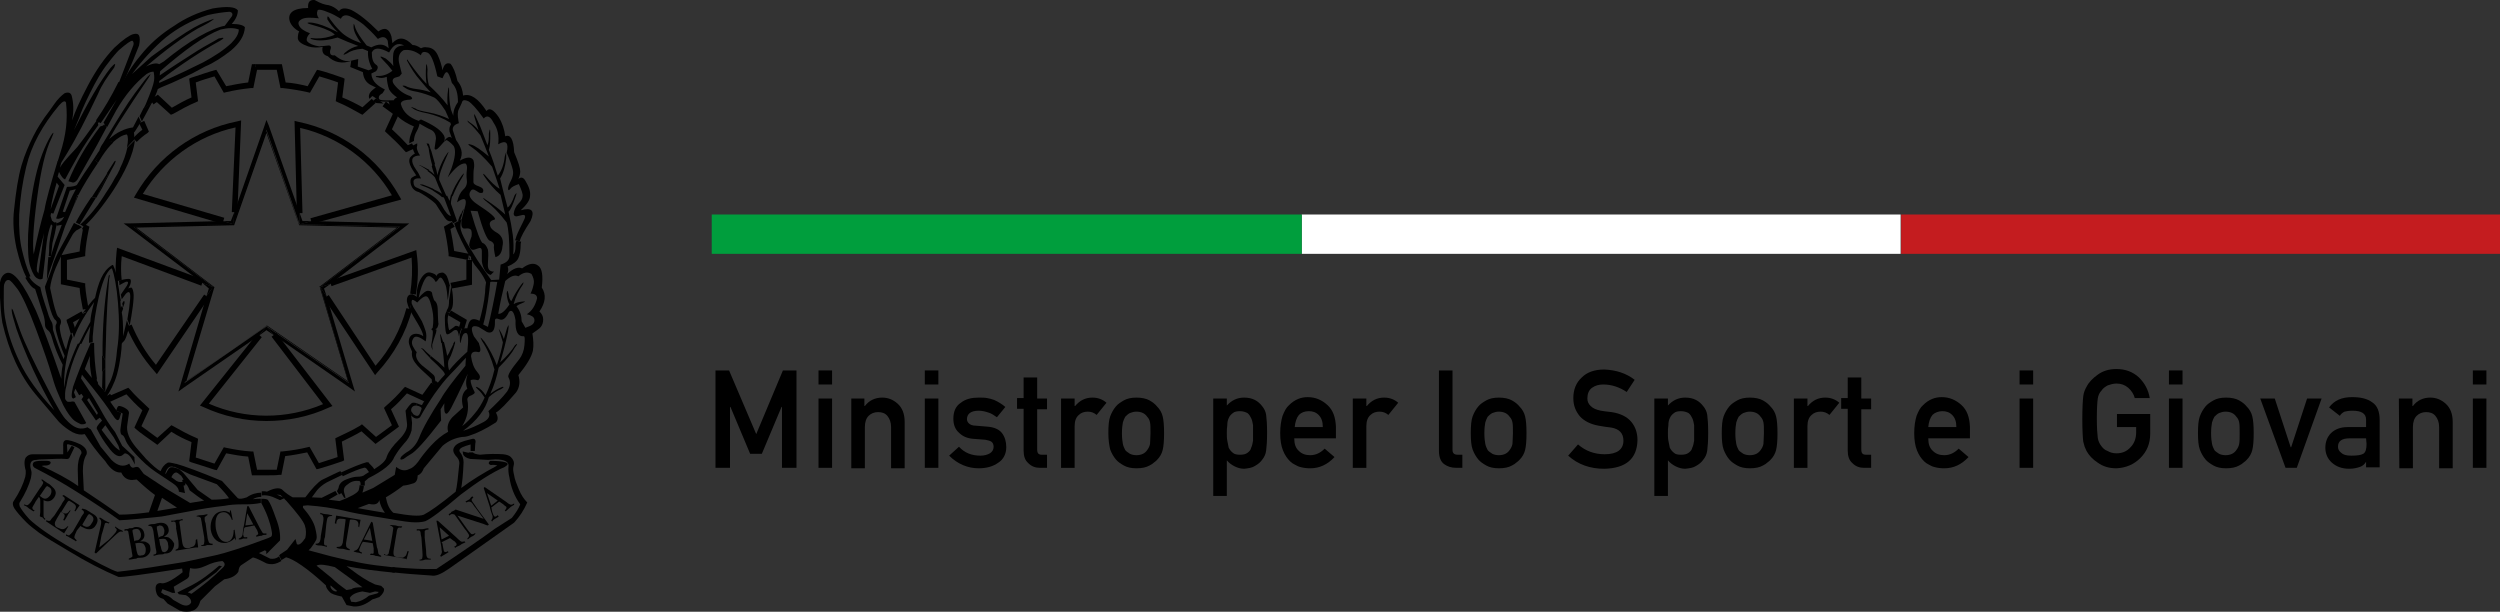 <?xml version="1.0" encoding="UTF-8"?>
<svg id="Livello_2" data-name="Livello 2" xmlns="http://www.w3.org/2000/svg" viewBox="0 0 533.9 130.64">
  <rect x="0" y="0" width="533.9" height="130.64" fill="#333333" stroke="none"/>
  <defs>
    <style>
      .cls-1 {
        fill: #fff;
      }

      .cls-2 {
        fill: #009e3d;
      }

      .cls-3 {
        fill: #c41c1f;
      }
    </style>
  </defs>
  <g id="Livello_1-2" data-name="Livello 1">
    <g>
      <rect class="cls-1" x="278" y="45.81" width="127.9" height="8.4"/>
      <rect class="cls-3" x="406" y="45.81" width="127.9" height="8.4"/>
      <rect class="cls-2" x="152" y="45.81" width="126" height="8.4"/>
    </g>
    <g>
      <path d="M152.8,79.11h2.9l5.8,13.6,5.7-13.6h2.9v20.8h-3.1v-13h-.1l-4.2,10h-2.5l-4.2-10h-.1v13h-3.1v-20.8h0Z"/>
      <path d="M174.8,79.11h2.9v3h-2.9v-3Zm0,6h2.9v14.8h-2.9v-14.8Z"/>
      <path d="M181.7,85.11h2.9v1.6h.1c.9-1.2,2.2-1.8,3.7-1.8,1.2,0,2.3,.4,3.3,1.3,1,.9,1.5,2.2,1.5,3.9v9.9h-2.9v-8.8c0-1-.3-1.8-.8-2.4-.5-.6-1.2-.8-2-.8s-1.5,.3-2,.8-.8,1.3-.8,2.4v8.8h-2.9v-14.9h-.1Z"/>
      <path d="M197.5,79.11h2.9v3h-2.9v-3Zm0,6h2.9v14.8h-2.9v-14.8Z"/>
      <path d="M204.8,95.41c1.2,1.3,2.7,1.9,4.6,1.9,.8,0,1.5-.2,2-.5s.8-.8,.8-1.4c0-.5-.2-.9-.5-1.1-.3-.2-.8-.3-1.3-.4l-2.6-.2c-1.2-.1-2.2-.5-3-1.3-.8-.7-1.2-1.7-1.2-3,0-1.5,.5-2.7,1.6-3.4,1-.8,2.3-1.1,3.8-1.1,.7,0,1.3,0,1.8,.1s1,.2,1.5,.4c.9,.4,1.7,.9,2.4,1.5l-1.8,2.2c-.6-.4-1.1-.8-1.8-1-.6-.2-1.3-.4-2.1-.4-.9,0-1.5,.2-1.9,.5s-.6,.8-.6,1.3c0,.3,.1,.6,.4,.9s.8,.5,1.5,.5l2.4,.2c1.5,.1,2.6,.6,3.2,1.4,.6,.8,.9,1.8,.9,3,0,1.4-.6,2.6-1.7,3.3-1.1,.8-2.5,1.2-4.2,1.2-2.3,0-4.5-.9-6.3-2.7l2.1-1.9Z"/>
      <path d="M218.6,80.61h2.9v4.5h2.1v2.3h-2.1v8.6c0,.8,.3,1.1,1,1.1h1.1v2.8h-1.5c-1,0-1.8-.3-2.5-1-.7-.6-1-1.5-1-2.7v-8.9h-1.4v-2.3h1.4v-4.4Z"/>
      <path d="M226.6,85.11h2.9v1.6h.1c1-1.2,2.2-1.8,3.7-1.8,1.2,0,2.2,.4,3,1.1l-2.1,2.6c-.6-.5-1.2-.7-1.9-.7s-1.4,.2-1.9,.7c-.6,.5-.9,1.3-.9,2.4v8.9h-2.9v-14.8h0Z"/>
      <path d="M236.7,92.51c0-1.6,.1-2.8,.4-3.6s.7-1.5,1.2-2.1c.4-.5,1-.9,1.7-1.3,.7-.4,1.6-.6,2.7-.6s2.1,.2,2.8,.6c.7,.4,1.2,.8,1.6,1.3,.6,.6,1,1.3,1.2,2.1s.3,2,.3,3.6-.1,2.8-.3,3.6c-.2,.8-.6,1.5-1.2,2.1-.2,.2-.4,.4-.7,.6-.2,.2-.5,.4-.9,.6-.7,.4-1.6,.6-2.8,.6-1.1,0-2-.2-2.7-.6-.7-.4-1.3-.8-1.7-1.3-.5-.6-.9-1.3-1.2-2.1-.2-.8-.4-2-.4-3.5Zm9,0c0-1.1,0-1.8-.1-2.3s-.3-.9-.6-1.2c-.2-.3-.5-.6-.9-.8s-.9-.3-1.4-.3-.9,.1-1.4,.3c-.4,.2-.7,.5-1,.8-.2,.4-.4,.8-.5,1.2-.1,.5-.2,1.3-.2,2.3s.1,1.8,.2,2.3,.3,.9,.5,1.3c.2,.3,.6,.5,1,.8,.4,.2,.9,.3,1.4,.3s1-.1,1.4-.3,.7-.5,.9-.8c.3-.4,.5-.8,.6-1.3,0-.5,.1-1.3,.1-2.3Z"/>
      <path d="M259.1,85.11h2.9v1.5c1-1.1,2.2-1.7,3.7-1.7,1.8,0,3,.7,3.9,1.9,.4,.5,.7,1.1,.8,1.8,.1,.8,.2,2,.2,3.8s-.1,3-.2,3.8-.4,1.4-.8,1.9c-.4,.6-.9,1-1.6,1.4-.6,.4-1.4,.5-2.3,.6-.7,0-1.4-.2-2-.5s-1.2-.7-1.7-1.3v7.6h-2.9v-20.8Zm5.7,12c.7,0,1.2-.1,1.6-.4,.4-.3,.7-.6,.8-1.1,.2-.4,.3-.9,.4-1.5v-3.3c-.1-.6-.2-1.1-.4-1.5-.2-.4-.4-.8-.8-1.1-.4-.2-.9-.4-1.6-.4-.6,0-1.2,.1-1.5,.4-.4,.3-.7,.6-.9,1.1-.2,.4-.3,.9-.3,1.5-.1,.6-.1,1.1-.1,1.7,0,.5,0,1.1,.1,1.6,.1,.6,.2,1.1,.3,1.5,.2,.4,.5,.8,.9,1.1,.3,.3,.9,.4,1.5,.4Z"/>
      <path d="M276.4,93.61c0,1.2,.3,2.1,1,2.7,.6,.6,1.4,.9,2.4,.9,1.2,0,2.2-.5,3.1-1.4l2.1,1.8c-1.5,1.6-3.2,2.4-5.2,2.4-.8,0-1.5-.1-2.2-.3-.4-.1-.7-.3-1.1-.5s-.7-.4-1-.7c-.6-.6-1.1-1.3-1.5-2.3s-.6-2.2-.6-3.7,.2-2.7,.5-3.7c.4-1,.8-1.8,1.4-2.3,.6-.6,1.2-1,1.9-1.3,.7-.3,1.4-.4,2.1-.4,1.6,0,3,.6,4.2,1.7,1.2,1.1,1.7,2.6,1.8,4.6v2.5h-8.9Zm6.1-2.4c0-1.2-.3-2-.9-2.6s-1.3-.8-2.1-.8c-.9,0-1.6,.3-2.1,.8-.5,.6-.8,1.5-.9,2.6h6Z"/>
      <path d="M288.9,85.11h2.9v1.6h.1c1-1.2,2.2-1.8,3.7-1.8,1.2,0,2.2,.4,3,1.1l-2.1,2.6c-.6-.5-1.2-.7-1.9-.7s-1.4,.2-1.9,.7c-.6,.5-.9,1.3-.9,2.4v8.9h-2.9v-14.8h0Z"/>
      <path d="M307.3,79.11h2.9v17c0,.7,.4,1,1.1,1h1v2.8h-1.3c-1.1,0-1.9-.3-2.6-.8s-1.1-1.5-1.1-2.8v-17.2Z"/>
      <path d="M314.1,92.51c0-1.6,.1-2.8,.4-3.6s.7-1.5,1.2-2.1c.4-.5,1-.9,1.7-1.3,.7-.4,1.6-.6,2.7-.6s2.1,.2,2.8,.6c.7,.4,1.2,.8,1.6,1.3,.6,.6,1,1.3,1.2,2.1s.3,2,.3,3.6-.1,2.8-.3,3.6c-.2,.8-.6,1.5-1.2,2.1-.2,.2-.4,.4-.7,.6-.2,.2-.5,.4-.9,.6-.7,.4-1.6,.6-2.8,.6-1.1,0-2-.2-2.7-.6-.7-.4-1.3-.8-1.7-1.3-.5-.6-.9-1.3-1.2-2.1-.3-.8-.4-2-.4-3.5Zm9,0c0-1.1,0-1.8-.1-2.3s-.3-.9-.6-1.2c-.2-.3-.5-.6-.9-.8s-.9-.3-1.4-.3-.9,.1-1.4,.3c-.4,.2-.7,.5-1,.8-.2,.4-.4,.8-.5,1.2-.1,.5-.2,1.3-.2,2.3s.1,1.8,.2,2.3,.3,.9,.5,1.3c.2,.3,.6,.5,1,.8,.4,.2,.9,.3,1.4,.3s1-.1,1.4-.3,.7-.5,.9-.8c.3-.4,.5-.8,.6-1.3,0-.5,.1-1.3,.1-2.3Z"/>
      <path d="M337,94.91c1.6,1.4,3.5,2.1,5.7,2.1,2.6,0,4-1,4-2.9,0-1.6-.9-2.5-2.6-2.8-.8-.1-1.7-.2-2.7-.4-1.7-.3-3.1-1-4-2-.9-1.1-1.4-2.3-1.4-3.9,0-1.8,.6-3.3,1.8-4.4,1.1-1.1,2.7-1.7,4.8-1.7,2.5,.1,4.7,.8,6.5,2.2l-1.7,2.6c-1.5-1-3.2-1.6-5-1.6-.9,0-1.7,.2-2.4,.7-.7,.5-1,1.3-1,2.3,0,.6,.2,1.1,.7,1.6s1.2,.8,2.2,1c.6,.1,1.3,.2,2.3,.3,1.9,.3,3.3,1,4.2,2.1,.9,1.1,1.3,2.4,1.3,3.9-.1,4-2.5,6-7.1,6.1-3,0-5.6-.9-7.7-2.8l2.1-2.4Z"/>
      <path d="M353.3,85.11h2.9v1.5c1-1.1,2.2-1.7,3.7-1.7,1.8,0,3,.7,3.9,1.9,.4,.5,.7,1.1,.8,1.8,.1,.8,.2,2,.2,3.8s-.1,3-.2,3.8-.4,1.4-.8,1.9c-.4,.6-.9,1-1.6,1.4-.6,.4-1.4,.5-2.3,.6-.7,0-1.4-.2-2-.5s-1.2-.7-1.7-1.3v7.6h-2.9v-20.8Zm5.7,12c.7,0,1.2-.1,1.6-.4,.4-.3,.7-.6,.8-1.1,.2-.4,.3-.9,.4-1.5v-3.3c-.1-.6-.2-1.1-.4-1.5-.2-.4-.4-.8-.8-1.1-.4-.2-.9-.4-1.6-.4-.6,0-1.2,.1-1.5,.4-.4,.3-.7,.6-.9,1.1-.2,.4-.3,.9-.3,1.5-.1,.6-.1,1.1-.1,1.7,0,.5,0,1.1,.1,1.6,.1,.6,.2,1.1,.3,1.5,.2,.4,.5,.8,.9,1.1,.3,.3,.8,.4,1.5,.4Z"/>
      <path d="M367.7,92.51c0-1.6,.1-2.8,.4-3.6s.7-1.5,1.2-2.1c.4-.5,1-.9,1.7-1.3,.7-.4,1.6-.6,2.7-.6s2.1,.2,2.8,.6c.7,.4,1.2,.8,1.6,1.3,.6,.6,1,1.3,1.2,2.1s.3,2,.3,3.6-.1,2.8-.3,3.6c-.2,.8-.6,1.5-1.2,2.1-.2,.2-.4,.4-.7,.6-.2,.2-.5,.4-.9,.6-.7,.4-1.6,.6-2.8,.6-1.1,0-2-.2-2.7-.6-.7-.4-1.3-.8-1.7-1.3-.5-.6-.9-1.3-1.2-2.1-.3-.8-.4-2-.4-3.5Zm9,0c0-1.1,0-1.8-.1-2.3s-.3-.9-.6-1.2c-.2-.3-.5-.6-.9-.8s-.9-.3-1.4-.3-.9,.1-1.4,.3c-.4,.2-.7,.5-1,.8-.2,.4-.4,.8-.5,1.2-.1,.5-.2,1.3-.2,2.3s.1,1.8,.2,2.3,.3,.9,.5,1.3c.2,.3,.6,.5,1,.8,.4,.2,.9,.3,1.4,.3s1-.1,1.4-.3,.7-.5,.9-.8c.3-.4,.5-.8,.6-1.3,0-.5,.1-1.3,.1-2.3Z"/>
      <path d="M383.1,85.11h2.9v1.6h.1c1-1.2,2.2-1.8,3.7-1.8,1.2,0,2.2,.4,3,1.1l-2.1,2.6c-.6-.5-1.2-.7-1.9-.7s-1.4,.2-1.9,.7c-.6,.5-.9,1.3-.9,2.4v8.9h-2.9v-14.8h0Z"/>
      <path d="M394.6,80.61h2.9v4.5h2.1v2.3h-2.1v8.6c0,.8,.3,1.1,1,1.1h1.1v2.8h-1.5c-1,0-1.8-.3-2.5-1-.7-.6-1-1.5-1-2.7v-8.9h-1.4v-2.3h1.4v-4.4Z"/>
      <path d="M411.8,93.61c0,1.2,.3,2.1,1,2.7,.6,.6,1.4,.9,2.4,.9,1.2,0,2.2-.5,3.1-1.4l2.1,1.8c-1.5,1.6-3.2,2.4-5.2,2.4-.8,0-1.5-.1-2.2-.3-.4-.1-.7-.3-1.1-.5s-.7-.4-1-.7c-.6-.6-1.1-1.3-1.5-2.3s-.6-2.2-.6-3.7,.2-2.7,.5-3.7c.4-1,.8-1.8,1.4-2.3,.6-.6,1.2-1,1.9-1.3,.7-.3,1.4-.4,2.1-.4,1.6,0,3,.6,4.2,1.7,1.2,1.1,1.7,2.6,1.8,4.6v2.5h-8.9Zm6-2.4c0-1.2-.3-2-.9-2.6s-1.3-.8-2.1-.8-1.6,.3-2.1,.8c-.5,.6-.8,1.5-.9,2.6h6Z"/>
      <path d="M431.3,79.11h2.9v3h-2.9v-3Zm0,6h2.9v14.8h-2.9v-14.8Z"/>
      <path d="M452,88.41h7.2v4.2c0,2.1-.7,3.8-2.1,5.2s-3.1,2.1-5.1,2.2c-1.6,0-2.9-.4-4-1.2-1.1-.7-1.9-1.6-2.4-2.5-.1-.3-.3-.6-.4-.9-.1-.3-.2-.7-.3-1.1-.1-.8-.2-2.4-.2-4.8s.1-4,.2-4.9c.1-.8,.4-1.5,.7-2,.5-1,1.3-1.8,2.4-2.6s2.4-1.2,4-1.2c1.9,0,3.5,.6,4.8,1.8,1.2,1.2,2,2.6,2.3,4.4h-3.2c-.2-.8-.7-1.6-1.4-2.2-.7-.6-1.5-.9-2.5-.9-.7,0-1.3,.2-1.9,.4-.5,.3-1,.6-1.3,1.1-.4,.4-.7,1-.8,1.7-.1,.7-.2,2.1-.2,4.2s.1,3.4,.2,4.2c.1,.7,.4,1.3,.8,1.8,.3,.4,.7,.8,1.3,1,.5,.3,1.1,.5,1.9,.5,1.2,0,2.2-.4,3-1.3,.8-.8,1.2-1.9,1.2-3.2v-1.1h-4.1v-2.8h-.1Z"/>
      <path d="M463.2,79.11h2.9v3h-2.9v-3Zm0,6h2.9v14.8h-2.9v-14.8Z"/>
      <path d="M469.4,92.51c0-1.6,.1-2.8,.4-3.6s.7-1.5,1.2-2.1c.4-.5,1-.9,1.7-1.3,.7-.4,1.6-.6,2.7-.6s2.1,.2,2.8,.6c.7,.4,1.2,.8,1.6,1.3,.6,.6,1,1.3,1.2,2.1s.3,2,.3,3.6-.1,2.8-.3,3.6c-.2,.8-.6,1.5-1.2,2.1-.2,.2-.4,.4-.7,.6-.2,.2-.5,.4-.9,.6-.7,.4-1.6,.6-2.8,.6-1.1,0-2-.2-2.7-.6-.7-.4-1.3-.8-1.7-1.3-.5-.6-.9-1.3-1.2-2.1-.3-.8-.4-2-.4-3.5Zm8.9,0c0-1.1,0-1.8-.1-2.3s-.3-.9-.6-1.2c-.2-.3-.5-.6-.9-.8s-.9-.3-1.4-.3-.9,.1-1.4,.3c-.4,.2-.7,.5-1,.8-.2,.4-.4,.8-.5,1.2-.1,.5-.2,1.3-.2,2.3s.1,1.8,.2,2.3,.3,.9,.5,1.3c.2,.3,.6,.5,1,.8,.4,.2,.9,.3,1.4,.3s1-.1,1.4-.3,.7-.5,.9-.8c.3-.4,.5-.8,.6-1.3s.1-1.3,.1-2.3Z"/>
      <path d="M482.7,85.11h3.1l3.4,10.4h.1l3.4-10.4h3.1l-5.3,14.8h-2.4l-5.4-14.8Z"/>
      <path d="M505.3,98.61h0c-.3,.5-.7,.9-1.3,1.1-.6,.2-1.3,.4-2.3,.4-1.6,0-2.8-.5-3.7-1.3s-1.4-1.9-1.4-3.2c0-1.2,.4-2.3,1.2-3.1s2-1.3,3.5-1.3h4v-1.6c0-1.3-1-1.9-2.9-1.9-.7,0-1.3,.1-1.7,.2-.4,.2-.8,.5-1,.9l-2.3-1.8c1.1-1.5,2.7-2.2,4.9-2.2,1.8,0,3.2,.3,4.3,1.1,1.1,.7,1.6,2,1.6,3.8v10.1h-2.9v-1.2h0Zm0-5h-3.5c-1.7,0-2.5,.6-2.5,1.8,0,.5,.2,.9,.7,1.3,.4,.4,1.1,.6,2.1,.6,1.2,0,2.1-.1,2.6-.4,.5-.3,.7-1,.7-2.1l-.1-1.2h0Z"/>
      <path d="M512.3,85.11h2.9v1.6h.1c.9-1.2,2.2-1.8,3.7-1.8,1.2,0,2.3,.4,3.3,1.3,1,.9,1.5,2.2,1.5,3.9v9.9h-2.9v-8.8c0-1-.3-1.8-.8-2.4-.5-.6-1.2-.8-2-.8s-1.5,.3-2,.8-.8,1.3-.8,2.4v8.8h-2.9l-.1-14.9h0Z"/>
      <path d="M528.1,79.11h2.9v3h-2.9v-3Zm0,6h2.9v14.8h-2.9v-14.8Z"/>
    </g>
    <g>
      <g>
        <path d="M104.9,108.01l1.4-1.1-2.3-1.6,.9,2.7Zm.1,.6c0,.5,.3,1.3,.5,1.6,.3,.3,.6,0,.8-.2l.2,.3c-.2,.2-.5,.3-.8,.5-.2,.1-.5,.3-.6,.6l-.2-.3c.3-.3,.3-.5,.3-.9-.3-.8-.5-1.4-.6-2l-1.3-4,.2-.2,4.5,3.1c.2,.2,.8,.6,.9,.6,.3,.2,.6,0,.9-.2v.3c-.3,.2-.6,.3-.9,.6-.3,.3-.6,.5-.9,.8l-.2-.2c.2-.2,.5-.5,.3-.8-.2-.2-.5-.3-.6-.5l-.9-.6-1.7,1.3,.1,.2Z"/>
        <path d="M102.5,97.11c1.8-.2,3.5-.2,5-.1,.8,.1,1.3,.3,1.6,.6,.5,.5,.8,1.1,.6,1.8s-.1,1.3,.1,2.1c.1,.8,.5,1.8,1,3s1.1,2.1,1.8,2.8c-.7,1.6-1.6,3-2.8,4.3-7.8,5.5-12.4,8.8-14,9.9-1.6,1.1-2.8,1.6-3.7,1.4-3-.2-5.8-.4-8.4-.7l.1-1.1c3.5,.3,6.7,.5,9.4,.4,5.3-3.5,9.5-6.4,12.5-8.6l3.6-2.3c.9-1.1,1.5-2.1,1.8-2.9-1.3-1.8-2-3.7-2.3-5.7-.2-.8-.3-1.6-.2-2.5s-.9-1.4-2.8-1.4l-1.5,.1h-.2l-3.7-.2c-.8-.2-1.3-.5-1.5-1l-.1-.6,1.3,.3v-.1h.9c.1,.2,.6,.4,1.5,.5Z"/>
        <path d="M100.3,55.01v.5c-.1-.2-.2-.4-.3-.5h.3Z"/>
        <path d="M98.9,45.11c-.1,.2-.1,.4-.2,.6,0-.1-.1-.3-.1-.4,.1-.2,.2-.3,.3-.5,.2-.3,.2-.2,0,.3Z"/>
        <path d="M98.6,45.41c0,.1,.1,.3,.1,.4-.1,.4-.3,.8-.4,1.3l-.5,.3c.1-.7,.4-1.4,.8-2Z"/>
        <path d="M96.8,73.41c.4-.7,.5-.7,.3,0h-.3Z"/>
        <path d="M97.3,108.81l6,2-1.7-2.3c-.3-.3-.6-.9-.9-1.2-.5-.3-.6-.2-1.1,0l-.2-.2c.3-.2,.6-.3,.9-.5,.2-.3,.3-.5,.6-.6l.2,.2c-.2,.3-.5,.3-.3,.8,.2,.3,.8,1.1,1.1,1.6l2.5,3.4-.2,.2c-.3,0-.6-.2-.9-.3l-5.6-1.8,2,2.8c.2,.3,.6,.8,.9,1.1,.3,.2,.6,0,.9-.2v.2c-.2,.3-.5,.5-.8,.6-.3,.2-.5,.3-.8,.6l-.1-.2c.3-.3,.5-.5,.3-.9-.2-.3-.5-.8-.8-1.1l-2.2-3.1c-.5-.2-.8-.2-1.1,.2l-.2-.3c.3-.2,.5-.2,.6-.5,.4-.2,.7-.3,.9-.5Z"/>
        <path d="M98.8,37.71c-1,1.6-1.6,2.9-2.1,4.1h-.4c.5-1.5,1.3-2.9,2.3-4.3,.6-.7,.6-.6,.2,.2Z"/>
        <path d="M96.4,61.01c.4,2,.5,4.1,.1,4.9-.2,.3-.4,.7-.6,.9l-.5-.3c0-.1,0-.3,.1-.4,.3-.4,.4-1,.4-2,.2-1,.3-2,.5-3.1h0Z"/>
        <path d="M98.5,70.21c-.2,.5-.3,1-.5,1.6-.1-.8-.3-1.3-.5-1.3-.3-.1-.6,0-1,.4-.4,.3-.7,.5-1,.5s-.5-1.2-.5-3.6c0-.6,.2-1.1,.5-1.5,0,0,0-.1,.1-.1,0,.1,0,.3-.1,.4l.5,.3c-.1,.1-.2,.2-.2,.3-.3,.5-.2,1.8-.1,2.1,0,.5,.2,1.3,.3,1.2,.4-.3,1-.7,1-.7,.3-.5,1.1-.1,1.5,.4Z"/>
        <path d="M94.4,72.31c.1,.3,.2,.6,.3,.9h-.5c0-.3-.1-.5-.1-.8-.2-1.4-.1-1.4,.3-.1Z"/>
        <path d="M94.3,115.21l1.6-.8-2-1.8,.4,2.6Zm0,2.2c0-.6-.2-1.4-.3-2l-.8-4.2h.3l4,3.6c.2,.2,.6,.6,.9,.8,.3,.2,.6,0,.8,0l.2,.2c-.3,.2-.8,.3-1.1,.6-.3,.2-.8,.3-1.1,.6l-.2-.3c.3,0,.6-.3,.5-.6-.2-.2-.3-.5-.6-.6l-.8-.6-1.8,.9,.2,.3c0,.3,.2,1.1,.3,1.6,.2,.3,.6,.2,.8,0l.2,.2c-.3,.2-.5,.3-.8,.5s-.6,.3-.8,.5l-.2-.2c.3-.5,.5-.7,.3-1.3Z"/>
        <path d="M93.4,37.41c.3-1.2,.8-2.5,1.6-3.9,.9-1.4,1-1.4,.4-.1-1.1,2.4-1.7,4.1-1.6,5l1.6,3.6-1,.1c-.4-.4-1-.8-1.8-1.3-.1-.2-.2-.3-.2-.5,.9,.4,1.6,.8,2,1.1-.5-1-1-2.2-1.5-3.5-.4-.5-.9-.9-1.6-1.4l.2-.2c.5,.3,.9,.6,1.3,1-.2-.5-.4-1.1-.6-1.8l.5-.6c.4,.9,.6,1.7,.7,2.5Z"/>
        <path d="M92.9,35.01l-.5,.6c-.4-1.3-.7-2.7-.9-4.2l-.1-.2c.2,.3,.5,.6,.7,1,.2,.8,.5,1.7,.8,2.8Z"/>
        <path d="M91.6,30.71c.1,.4,.3,.9,.4,1.4-.3-.3-.5-.7-.7-1l-.2-.5,.5,.1Z"/>
        <path d="M90.4,74.51c.5,.5,1,1,1.6,1.5-.1,.1-.2,.3-.2,.4-.7-.7-1.2-1.3-1.6-1.8-.4-.3-.4-.4,.2-.1Z"/>
        <path d="M90.3,39.41c.8,.3,1.6,.6,2.2,.9,.1,.2,.2,.3,.2,.5-.7-.4-1.5-.8-2.4-1.1-.8-.3-.8-.4,0-.3Z"/>
        <path d="M90,35.41c.6,.3,1.2,.6,1.7,.9l-.2,.2c-.4-.3-.9-.6-1.5-1-.7-.3-.7-.4,0-.1Z"/>
        <path d="M89.8,113.61c-.2-.5-.5-.3-.8-.3v-.3h1.2c.3,0,.8-.2,1.3-.2v.3c-.3,0-.6,0-.8,.3v1.4l.3,2.8c0,.3,0,1.1,.2,1.4,.2,.3,.5,.3,.8,.3v.2h-1.2c-.5,.2-.8,.2-1.2,.2v-.2c.2,0,.6,0,.6-.5,.1-.3,0-.9,0-1.3l-.2-2.9c-.1-.3-.2-1-.2-1.2Z"/>
        <path d="M94.6,45.91c-.8-1.1-1.4-2.2-1.6-2.4-1-1-3.1-2.3-3.6-2.5-1.8-.4-2.1-2.7-1.4-3.1,.3-.2,.8-.5,.9-.4-.3-.7-2.1-2.6-1.3-3.9,.3-.4,.9-.8,1-.8-.3-.5-.5-1.1-.5-1.7l1-.5v.5c-.2,.5,0,1.2,.6,2.1-1.6,0-2.1,.8-1.3,2.3l.5,.8c.4,.5,.7,1.1,1,1.8-1-.1-1.5,.1-1.6,.6,0,.8,.2,1.2,.8,1.4,2.8,1.2,4.5,2.4,5.2,3.7,.8,1.5,1.5,2.3,2,2.3l-1.4-3.7c-.1-.2-.3-.4-.4-.5l1-.1,.5,1.1c.1-.4,.2-.8,.3-1.3h.4c-.3,.7-.4,1.3-.4,1.9l1.3,3.7-.9,.5c0-.2-.1-.3-.2-.5-1,.3-1.5-.7-1.9-1.3Z"/>
        <path d="M93.5,66.71c0,1.2,.1,1.9,.1,2.2,.1,.3,0,.5-.1,.8s-.2,.5-.6,.6c.4,0,.3,.1,.3,.3s-.1,.6-.4,1.4c-.3,.8-.4,1.4-.5,1.6,0,.3,0,.7,.1,1.2-.2-.4-.3-.7-.3-1.1,.3-1.8,.4-2.8,.3-3.1l-.3-.3,.3-.3c.2-1.3,.2-2.6-.1-3.9-.3-1.3-.5-2.1-.9-2.6s-1.1-.2-2.3,1.1c-.6-.5-1-.7-1.3-.5h0c.1-.4,.2-.8,.2-1.2,.3,0,.7,.2,1,.5-.2-2.7,1.4-5.6,2.9-5.2,.5,.1,1.3,.4,1.3,.8,.2-.8,1.2-.8,1.4-.8,.4,.2,.8,.5,1,1.2,.2,.5,.3,1.1,.5,1.7h-.1c-.1,1-.2,2.1-.4,3.1v-.3c-.1-1.2-.2-2.1-.3-2.5-.1-.5-.3-.9-.5-1.3s-.4-.7-.6-.8c-.2-.1-.4,0-.7,.5-.3,.4-.5,.5-.6,.2s-.4-.6-.9-.9-.9-.1-1.3,.6-.9,2-1.3,3.9c.9-1,1.6-1.6,2.1-1.5,.5,0,.8,.3,.8,.6s.2,.8,.4,1.4c.7,.5,.8,1.4,.8,2.6Z"/>
        <path d="M92.9,80.91c0,.3,.1,.5,.3,.7-.1,.2-.3,.4-.5,.7-.3-.3-.5-.4-.5-1.3-2.1-2.1-4.6-3.7-4.2-5.9-.2-.5-.7-1.5-.7-2.1,0-2.1,2.1-2,3.1-1.2-.1-1.3-1.9-3.7-2.9-5.7,.1-.5,.3-1,.4-1.6,0,.3,.2,.8,.5,1.3,.5,.8,1.1,1.7,1.7,2.8,.3,.7,.6,1.4,.8,2.1,.2,.7,.2,1.4,0,2.2-1.3-1-2.2-1.3-2.6-.7s-.4,1-.2,1.6c.3,.5,.5,1,.9,1.4-.4,.8,0,1.8,1.1,2.8,1.3,1,2.1,1.7,2.3,1.9,.3,.2,.5,.5,.5,1Z"/>
        <path d="M88.2,62.91c-.1,.4-.1,.8-.2,1.2-.1,.1-.1,.2-.1,.5-.1,.5-.3,1-.4,1.6-.3-.7-.5-1.3-.6-1.8-.1-1.2,.5-1.7,1.3-1.5Z"/>
        <polygon points="86.4 48.51 70.6 60.61 68.4 61.31 85.4 48.41 64 47.91 66.5 47.21 86.1 47.71 87.4 47.71 86.4 48.51"/>
        <path d="M83,118.21c0-.2,.2-.9,.3-1.3l.5-2.8c0-.3,.2-1.1,.2-1.4-.2-.3-.5-.5-.8-.5l.2-.1c.3,0,.8,.1,1.1,.1,.5,.2,.9,.2,1.4,.2l-.2,.3c-.2,0-.6-.2-.8,.2-.2,.3-.2,1.1-.3,1.4l-.5,3c-.2,1.3,0,1.6,.9,1.7,.5,0,.9,.2,1.2,0,.6-.3,.6-.6,.8-1.3h.3l-.5,1.8c0-.2-.3-.2-.3-.2-1.6-.3-2.9-.5-4.5-.8v-.2c.5,.3,.7,.3,1-.1Z"/>
        <path d="M80.3,21.01c.3,.2,1,.6,1.6,1.1-.5,0-1-.1-1.5-.1-.4-.1-.6-.3-.8-.4l.7-.6Z"/>
        <path d="M79.5,115.51l-.5-2.8-1.3,2.5,1.8,.3Zm-2.9,1.4c.3-.6,.6-1.3,.9-1.8l1.8-3.7,.3,.2,.9,5.3c.2,.3,.2,.9,.3,1.3,.2,.3,.3,.3,.6,.5v.2c-.3,0-.8-.2-1.2-.2-.3-.2-.8-.2-1.2-.2l.2-.3c.2,0,.6,.2,.6-.2v-.9l-.2-1.1-2.1-.3-.2,.3c-.2,.3-.5,1.1-.6,1.4,0,.5,.5,.5,.6,.6v.2c-.3,0-.6-.2-.9-.2s-.6-.2-.9-.2l.2-.2c.4-.1,.6-.2,.9-.7Z"/>
        <polygon points="74.7 82.81 58.4 71.51 56.9 69.71 74.5 81.81 68.4 61.31 69.8 63.41 75.4 82.31 75.8 83.61 74.7 82.81"/>
        <path d="M72.3,104.21c.1-.8,.6-1.4,1.6-1.8,1-.4,1.8-.6,2.4-.6,.7,0,1.3-.1,1.7-.5l.8-.5-.5-.7c-.2-.2-.4-.3-.6-.2-.9,.2-2.4,.8-4.5,1.8l-.4-.8c2.6-1.2,4.4-1.9,5.5-2.2,.3,0,.5,0,.5,.2,.6,.6,1,1,1.1,1.3,1.6-1,2.5-1.8,2.7-2.7,.4-1.1,1.3-2.3,2.6-3.6,1.3-1.3,1.9-2.5,1.7-3.6l-.3-2.6c.3-.4,.7-1.1,1.3-1.6,.3-.2,.7-.1,1.1,0v.5h-.2c-.6,0-1,.4-1,1,0,.3,.2,.5,.4,.7l-.4,.3,.2,1.7-.1,1.6c-.3,1.1-.8,2-1.6,2.8-.5,.6-1.1,1.3-1.6,2.1-.2,.3-.3,.5-.5,.8-.5,1.4-2.3,2.9-5.5,4.5l-.8,.7v.9l-.9-.1c0-.5,0-.8-.3-.9-.9-.1-1.7,.1-2.4,.7-.8,.5-1,1.1-.8,1.8l.3,1.1h-.3l-.6-1-.5,.3-.5-.8c0,.2,.2-.1,.4-.6Z"/>
        <path d="M71.8,110.11l5.2,.9-.3,1.6-.2-.2c.2-.9-.2-1.3-.9-1.4-.5,0-.9-.2-.9,.2l-.8,4.8c0,.8,0,.9,.8,1.3v.2c-.5,0-.9-.2-1.4-.3-.5,0-.9,0-1.4-.2v-.2c.9,0,1.1-.2,1.3-.9l.6-4.8c.2-.2-.3-.3-.6-.3-.9-.1-1.3-.1-1.4,1.1l-.3-.2,.3-1.6Z"/>
        <polygon points="69.2 61.61 69.8 63.41 68.4 61.31 70.6 60.61 69.2 61.61"/>
        <path d="M70.8,110.21c-.2,0-.6,0-.8,.3-.2,.3-.2,.9-.3,1.3l-.3,2.9c-.2,.3-.2,1.1-.2,1.3,0,.5,.3,.5,.6,.5v.3c-.5-.2-.8-.2-1.2-.3-.5,0-.8,0-1.2-.2v-.2c.3,0,.6,0,.8-.3,.2-.2,.3-.9,.3-1.3l.5-2.9c0-.3,.2-.9,0-1.3,0-.3-.3-.5-.6-.5v-.3c.5,.2,.9,.3,1.2,.3,.5,0,.9,.2,1.4,.2l-.2,.2Z"/>
        <polygon points="64.6 47.21 66.5 47.21 64 47.91 64 45.51 64.6 47.21"/>
        <path d="M79.3,15.71c.1,1.8,1.5,2.7,2.9,3.4l-.5,.8c-.9,.5-.8,.8-.8,1.1,.1,.4,.7,.5,3.2,.4,.1-.3,.4-.5,.7-.6-.7-.5-1.3-1-1.7-1.7-.3-.8-.5-2-.5-2.7-.8,.3-1.4,.3-1.9,.1-.5,0-.6-.2-.2-.3,1.2,.1,2.3-.3,3.3-1.1-.6-.8-1.3-1.6-2.1-2.4-.8-.8-.5-.8,.7-.2,.6,.5,1.2,1,1.6,1.6-.1-1-.1-2,0-2.7,.2-1.1,1-1.7,2.3-1.7-1.3-.7-2.3-.2-3.2,1.5-2-1.1-3.2-1.1-3.7,0,0,1.4,.3,2.2,.9,2.6,.5,.3,.5,.8,0,1.4l-1,.5Zm10.6,9.8c2.5,1.1,4,2.1,4.7,3.1,.4,.5,.5,1,.2,1.6,.7-1,1.3-1.2,1.7-.7l-.5-1.4c-.1-.6,0-1.1,.3-1.5l-.1-.4c-1.6-1-3.2-1.6-4.9-2-1.7-.3-2.6-.7-2.9-.9-.9-.6-.8-.6,.4-.1,.3,.3,1.2,.5,2.8,.8,1.6,.3,3,.8,4.3,1.4l-.8-1.8c-1-1.5-1.8-2.5-2.4-2.8-1.1-.5-2.3-.9-3.6-1.2-1.3-.2-2.1-.5-2.5-.8-.8-.5-.8-.6-.1-.5,.7,.4,1.6,.6,2.4,.7,.9,.1,1.9,.3,3.1,.7-.6-.6-1.4-1.5-2.3-2.6-1-1.1-1.9-2.5-2.8-4.2,0-.4,.1-.2,.5,.4,1.4,2,2.7,3.6,3.7,4.6-.2-1.2-.2-2.5-.1-3.9,.1-.6,.2-.3,.3,.8-.1,1.3,0,2.4,.3,3.4,1.4,1.3,2.8,2.7,4,4.3-.1-.9-.1-2.1,.1-3.4,.1-.6,.2-.6,.2,0,0,1.5,.1,3,.4,4.3l.5,1.3c0-1.1,.4-2.1,1-2.9,0-1.9-.4-3.2-1.3-4.1-.4-1.5-.8-2.3-1.1-2.3s-.5,.4-.9,1.3l-1.1-.4c-.7-3.2-1.4-4.9-2.2-5.1-.8-.3-1.2,0-1.3,.6-1.2-.9-2.4-1.3-3.7-1.1-.9,.5-1.2,1.4-1,2.6l.6,2.4-.5,.6-1,.3c-.6,.3-.6,.9,0,1.6,.9,1.1,2,1.9,3.3,2.3,.7,.5,.5,.8-.5,.8-1,.1-1.5,.4-1.5,.9,.5,1.8,1.8,2.9,3.8,3.6l.5-.3ZM70.2,1.11c.8,.2,1.5,.6,2.2,1.3,.4-.7,1.3-.8,2.6-.3,1.6,.8,3.5,2.3,5.8,4.6,1.4-1,2.3-.6,2.8,1.1l.2,1.4c1.3-1.4,2.7-1.3,4.3,.4,.5,0,1.1,.2,1.8,.7,.4-.2,.8-.3,1.2-.2,1.1,0,1.9,.6,2.4,1.7s.8,2.1,1,3.2c.3-1.3,.9-1.7,1.7-1.4,.6,.7,1.1,1.9,1.5,3.7,.8,.9,1.1,2,1.2,3.1,1.6-.5,3.2,.6,5,3.3,.6-.8,1.5-.3,2.6,1.3,.8,1.3,1.2,2.6,1.4,4.1,1.1-.5,1.8,.7,1.9,3.4,.9,2.1,1.3,3.4,1.3,4.1,0,.6-.2,1.2-.4,1.6,.6-.5,1.1-.3,1.5,.4,.8,1.3,1.1,2.3,1,3.2,0,.9-.7,1.9-2,3.1,2.4-.7,3.1,.1,2.1,2.3-1.3,2-2.1,3.4-2.3,4.3l-1-.2c.1-.3,.2-.5,.3-.9,.3-.8,.8-1.8,1.4-3,.6-1.1,.6-1.6-.1-1.5l-1.3,.3c-.4,0-.6-.2-.6-.6,.1-.8,.5-1.6,1-2.1,.6-.6,.9-1.1,.9-1.6,.1-.4-.2-1.3-.8-2.6-.9,.3-1.5,.6-1.8,1s-.5,.4-.5,0,.2-1,.6-1.7c.4-.8,.6-1.5,.4-2.4-.2-.8-.6-2-1.3-3.6,.5-2.1-.1-2.8-1.8-1.8,.2-1.8-.1-3.3-1-4.6-.7-1.4-1.4-1.7-2.1-.9-1.5-2.1-2.6-3.3-3.3-3.7-.7-.3-1.1-.3-1.3,.1-.1,.4-.4,.9-.7,1.6-.3,.5-.3,1.3-.1,2.5,0,.2,.1,.3,.1,.5-1,.3-1.4,.8-1.3,1.5l.7,2.1c.5,.7,.9,1.4,1.1,2.1s.1,1.5-.3,2.3c1.4-.8,2.4-.9,2.9-.1,.2,.7,.2,1.3,.1,1.8-.1,.5-.1,1.5-.1,2.9,0,.3,.3,.6,1.2,.9,.8,.3,1.1,.7,.8,1.3-.1,.1-.3,.1-.5,.1s-.5-.2-.8-.4c-.6-.4-1-.5-1.3,0-.6,.8-.1,1.8,1.4,2.8,2.9,1.9,4.2,3,3.7,3.3-.9,.2-1.2,.7-.9,1.4,.1,.5,.7,1,1.6,1.5,.9,.6,1.3,1.6,1,2.8-.1,1.3-.6,2.1-1.5,2.3-.3-1.3-.4-2.1-.3-2.5,0-.4-.3-.8-.9-1s-1.5-2.4-2.6-6.3l-1.5-.1c1.3,4.5,2.2,6.8,2.6,6.9,.4,.1,.8,.6,1.1,1.4,.1,.7,.1,1.6,0,2.9s.3,1.8,1.3,1.8h0l-.7,.7c-.5-.1-.9-.4-1.2-.9-.4-.6-.6-1.3-.7-2v-2.1c0-.8-.3-.9-1-.6s-1.1,.3-1.3,.1c-.2-.2-.3-.5-.4-.8,0-.3,.1-.9,.5-1.9,.1-.7,0-1.2-.1-1.4-.2-.3-.6-.4-1.3-.3s-.9-.6-.7-2l.8-3c.3-1.5-.3-1.7-1.8-.6,.3-1.3,.7-2.1,1.3-2.7,.6-.5,.9-1.2,.8-2-.1-.8-.1-1.5,0-2.2s0-1.2-.3-1.4c-1-.1-2.2,.9-3.8,3l.8-1.9c.8-2.3,1-3.9,.5-4.8-.5-.6-1-1-1.5-1.3-.4,.1-.8,.6-1.5,1.4-.6,.7-1,.8-1.1,.4l.3-2.1c0-.9-.4-1.6-1.1-1.9s-1.5-.8-2.4-1.3c-.1,.5-.3,1.1-.6,1.6-.4,.7-.6,1.4-.6,2.1l-1,.5c0-.6,.1-1.3,.3-1.8,.3-.8,.6-1.7,.7-1.8-1.2-.5-2.6-1.3-3.4-2.1-.8-.9-1.3-1.5-1.5-1.9s-.4-.9-.5-1.3c-.6,0-1.3,0-1.9-.1-.7-.5-1.3-1-1.6-1.1l-.6,.6c-.3-.5,0-1.2,.2-1.4,0-.1,1-1,1.2-1l-1-.5c-1.1-.5-1.7-1.5-1.8-2.8l-2.7-1.1,.2-1.3c-2,.7-3.7,.3-5-1-1-.3-1.3-.9-1.1-2-1,.2-2.1,.2-3.1-.1-1.4-.5-2.1-1-2.2-1.7,0-.7,.1-1.2,.3-1.5-1-.5-1.7-1.3-2-2.1-.3-.9-.1-1.6,.5-2.1s1.8-.8,3.4-.8c-.1-1.2,.3-1.8,1.4-1.7,1.4,.8,2.2,1,3,1.1Zm6.3,8.7c-1.6-.6-3.1-1.2-4.4-1.8-1.7,.5-3.4,.8-5,.5-.5-.1-.8-.2-.8-.3h0c0-.1,.4-.1,1.2,0,1.4,0,2.7-.2,4-.8-.3-.3-.8-.7-1.6-1-.8-.4-2.1-.8-3.9-1.3-.5-.2-.4-.3,.1-.3,1,0,2.4,.4,4,1.1,.6,.3,1.3,.6,2.1,1-1-.9-1.7-1.8-2.3-2.8,0-.4,0-.6,.1-.6s.3,.2,.5,.6c.5,.7,1.2,1.6,2.2,2.6s2.4,1.8,4.4,2.5c-1-1.4-1.6-2.6-1.6-3.5s.1-.8,.4,.3c.3,.8,1.1,2.1,2.4,3.7l1,.4c1.5-.8,2.7-.8,3.7,.2l-.2-1.6c-.4-.9-1.1-1-2.1-.4-1.1-1.3-2.2-2.3-3.1-3.1-.9-.7-1.9-1.3-3-1.8-.9-.3-1.5-.1-1.8,.6l-1.4-.8c-.4-.2-.8-.4-1.1-.5-1.6-.7-2.5-.8-2.5-.4-.2,.5-.1,1.1,.3,1.6-1.8-.2-3-.2-3.7,.2-.7,.4-.8,.8-.5,1.4s1,1.1,2.3,1.6c-.5,.5-.7,1-.7,1.3,0,.1,0,.3,.1,.4,.4,.5,1.3,.9,2.6,1.1l2-.2c.5,0,.6,.4,.3,1.1-.1,.8,.2,1.1,1,1,1.3,1.1,2.5,1.5,3.7,1.1l1.3-.3-.1,1.6,2.3,.8,.8-.3c-.7-1.3-1-2.6-.9-3.8l-1.2-.5c-1.5,.1-2.6,.5-3.3,1-.8,.4-.9,.4-.5-.1,.9-.8,1.9-1.3,2.9-1.5Z"/>
        <polygon points="58.4 71.51 56.9 70.51 55.4 71.61 56.9 69.71 58.4 71.51"/>
        <path d="M76.4,108.51c2.7,.5,4.6,.8,5.8,1-.6-.8-1-1.7-1.2-2.7-.2,.8-.9,1.1-2.2,.8l-2.4,.9Zm-1.3,17.3c.3-.3,1.1-.4,2.3-.4l-5.9-4.3c-2-.5-3.3-.7-3.9-.3l3.2,2.6c.8,.8,1.8,1.6,3.2,2.6l1.1-.2h0Zm.9,2.8c1-.2,2-.7,2.8-1.4l1.8-.5,.3-.3-.8-.1-1.1,.3-1.6-.3c-.7,.1-1.3,.3-1.7,.5s-.8,.5-1,.9l.3,.8,1,.1Zm32.8-63.6c-.3-.5-.5-1.2-.6-2.3,.1-.8,.2-.8,.4,.1,.1,.8,.3,1.3,.6,1.5,.6-1.3,1.3-2.4,2.1-3.5,.5-.6,.6-.7,.4-.1-.9,1.3-1.6,2.7-2,4.2h.1c.4-.3,1-.4,1.7-.5s.8,0,.3,.2c-.7,.3-1.2,.5-1.5,.8,.8,1,1.1,2.1,1.1,3.2l.8,1.4c.8-.3,1.3-.5,1.6-.8s.4-.7,.3-1.1-.6-.8-1.6-1c1.1-.7,1.8-1.8,2.2-3.4,0-.7-.5-1-1.4-1,.4-.8,.6-1.6,.7-2.2s-.1-1.3-.5-2c-.8-.5-1.7-.4-2.8,.5-.8-.4-1.7,0-2.8,1-.6,2.4-1.1,4.7-1.5,7,.6,.1,1.4-.5,2.4-2Zm-2.6-4.8c-.6,0-1.2-.1-1.5,0-.2,2.1-.6,5.8-1.5,9.1l1,.5c.6-2.3,1.4-6.1,2-9.6Zm-1.5,23.9c.9-.7,1.8-1.2,2.6-1.5,.4,0,.3,.1-.3,.5-.8,.3-1.6,.8-2.6,1.7-.7,2.6-2.5,5-5.5,7.2,1.6-.5,3.1-1.2,4.4-1.9,1.1-.6,1.5-1.4,1-2.3,1.6-1.5,3-2.9,4-4.2,.7-1.1,.8-2.1,.3-3-.3-.4,.5-1.7,2.3-3.9,.6-.8,1-1.8,1.1-3s.1-1.8-.1-1.9c-1.3,.1-1.9-1-1.8-3.4-.3-1.8-.8-2.4-1.4-1.8-.6,1.3-1.3,1.9-2,1.6s-1-.2-1,.3c0,.6,0,1-.1,1.4-.2,1-.8,1.3-1.6,1l-1.8-1.1c-1.5-.5-1.8,.2-1,2l1.1,1.5v.1c.4,1.1,.4,1.8-.1,1.8-1.1-.3-1.6,.1-1.6,.9,.2,1.4,.6,2.5,1.3,3.3s.8,1.3,.2,1.8c-.8-.2-1.3-.2-1.6,0,0,.6,.3,1.4,.8,2.4,.2,.3,0,.5-.6,.8-.6,.2-.9,.5-.9,.9,.4,2.1,0,3.9-1.1,5.7,.9-.7,1.8-1.6,2.6-2.6,.9-1,1.6-2.2,2.2-3.5-.4-.6-.8-1.2-1.5-1.8-.5-.5-.5-.6,0-.4,.6,.3,1.2,.9,1.7,1.7,.7-1.5,1.4-3.3,1.9-5.5-.7-2.5-1.6-4.5-2.6-6-.6-1.1-.5-1.1,.5,.1,1,1.5,1.9,3.1,2.6,5,.7-2.1,1.1-3.7,1.3-4.9l-.9-2.9c.4,.5,.8,1.3,1.1,2.2l.7-2.4c.4-.9,.4-.7,.2,.8-.5,2.4-1.1,4.7-1.7,6.6,1.4-1.3,2.5-2.5,3.2-3.7,.6-.5,.6-.3-.1,.6-.5,1-1.6,2.4-3.4,4.2-.4,2-1,3.9-1.8,5.6Zm-33.7,41.9c.4,.3,.8,.4,1,.2l-1.4-1.2c-.1,.4,.1,.7,.4,1Zm3,3.2l-1-1.8c-1.4-.3-2.3-.6-2.6-1-.5-.5-.8-1-.8-1.4-4-3.7-6.9-5.6-8.5-6l-1,.6-.5-1c.1,0,.1-.1,.2-.2l1.5-1,1.8-2.3,.3,1.1c.4,.3,1-.1,1.8-1.3,.2-.9,.2-1.8-.1-2.7-.3-.9-1.6-2.6-3.9-5.2l-.5-.5h.1l-.2-.1-.7-.7-.8-.1,1.5,.7,.1,.1-.9,.4-1.6-.7c-.8-.3-1.6-.4-2.3-.3v-.9c.4,0,.8,0,1.1,.1,1.5-.8,2.6-.9,3.2-.5,.8,.8,1.6,1.3,2.3,1.7h2.7c1.5-2,2.7-3.2,3.5-3.7,1.5-.7,2.8-1.4,4-1.9l.4,.8c-1,.5-2.1,1-3.3,1.6-.9,.5-1.6,1.1-2.1,1.7l-1.1,1.5,2.1,.1c.8-.4,1.8-.9,2.8-1.4,0,0,.1,0,.1-.1l.5,.8-1.9,1.1,2.3,.3c2.4-.9,3.8-1.7,4.1-2.3,.1-.5,.2-.8,.2-1.1l.9,.1c0,.6-.2,1.1-.3,1.5l2.3-1,4.6-2.8,.3-1.7c1,.8,1.9,.9,2.7,.5,.7-.2,1.3-.7,2-1.6,.6-.9,1.5-2.1,2.7-3.4,1.2-1.3,2.4-2.3,3.7-3-.3-1.1,0-2.1,.9-3.1l2.3-2.1c-.5-1.9-.2-3.2,.9-4-.4-.9-.3-2,.1-3.2-1.9,4-3.1,6.5-3.6,7.4s-.9,1.3-1.1,1.1c-.3-.1-.4-.9-.3-2.2l-.8,1.3,.1,2.4c-3.3,4.3-5.5,6.7-6.5,7.2-.5,.3-1,.6-1.5,1-.7,.3-.9,.1-.5-.5,.4-.4,.9-.8,1.6-1.2,1-.7,1.7-1.6,2.2-2.8,.8-2.1,2.4-4.9,4.7-8.4,.7-1.3,2.4-3.6,5.2-7l.1-1.7c-.9,.9-1.9,2.1-3.2,3.4-1.3,1.3-2.4,2.8-3.5,4.3-1.1,1.6-2.1,3.2-3.1,5-.6,.5-1.3,.3-2-.5l.4-.3c.3,.3,.7,.5,1,.5,.5,0,.7-.9,.9-1.4,.2-.4-.4-.7-1-.8v-.5c.5,.2,1,.4,1.1,.4,0-.1,2.3-3.7,2.7-4.3l-.1-.1c.2-.3,.3-.5,.5-.7,.1,.1,.2,.2,.3,.3,.5-.6,1-1.2,1.5-1.7,0-.3-.2-.5-.4-.8-.3-.3-.9-1-2-2-.3-.3-.6-.5-.8-.8,.1-.1,.2-.3,.2-.4,.2,.2,.4,.3,.5,.4,.8,.6,1.6,1.3,2.4,2.1-.1-1.8-.3-3.6-.6-5.5h.5c.4,1.4,.6,2.4,.7,3,.3-.4,.5-.8,.7-1.3,.2-.4,.5-.9,.7-1.4v-.1h.3c0,.1-.1,.2-.1,.3-.1,.5-.3,1-.5,1.6s-.4,1.1-.7,1.6c-.3,.5-.3,1.3,0,2.4,.8-1,2.1-2.4,3.9-4,.3-2.7,.2-4-.3-4s-.8,.5-1,1.5-.3,.8-.3-.4v-.7c.2-.5,.3-1,.5-1.6,.1,.2,.2,.3,.1,.5,.1-.4,1-.3,1-.3,.3-1.3,.6-2.6,2.6-1.6,.5-1.8,1-3.9,1.2-6.1,0,0,0-1,.2-2.1-.6-1.7-2.4-3.7-2.4-3.7-.3-.5-.6-.9-.8-1.3v-.5l-.3-.1c-1.3-2.3-2.5-4.6-3.3-7l.9-.5,.1,.2c0-.1,0-.2,.1-.3l.5-.3c0,.1,0,.2-.1,.3-.3,1-.2,1.9,.2,2.8s1,2.1,2,3.6c.9,1.5,1.6,2.6,2.1,3.3,.5,.7,1.2,1.7,2.1,3l1.7-.1,.3-3.1v-.1c1.3-.4,1.9-1,1.9-1.9,0-3.4-.2-5.8-.6-7.1-1.6-2.1-3.1-3.6-4.6-4.7-.4-.4-.5-.5-.4-.5s.3,.1,.5,.3c1.7,1.1,3.1,2.2,4.2,3.2l-1-4.2c-1.3-1.1-2.5-2.5-3.5-4q-.5-.8,.1-.3c1.3,1.5,2.3,2.5,3.2,3-.5-1.5-1-3.1-1.6-4.7-1.7-2-3.2-3.4-4.4-4.2-.9-.6-.9-.8,0-.5,.7,.2,1.9,1,3.7,2.5-.6-1.6-1.2-3.1-1.8-4.5-.8-1-1.6-2-2.6-2.8-.1-.2-.2-.3-.2-.3,0-.1,.2,0,.5,.3,.6,.4,1.3,.9,1.9,1.7l-.9-2.9c-.1-.7,0-.7,.3,0l1,2.2,1.5,3.9c.3-.7,.3-1.5,.3-2.5,.2-1.2,.3-1.1,.3,.1,0,1.3,0,2.4-.3,3.4,.7,1.7,1.3,3.5,1.9,5.5,.8-1,1.3-2.3,1.5-4.1,.2-.8,.3-1,.3-.6v1c-.2,1.8-.6,3.2-1.3,4.3,.6,2.4,1.1,4.5,1.6,6.2,.5-.3,1-1.2,1.5-2.6,.5-.7,.5-.6,.2,.3-.6,1.8-1.1,2.9-1.5,3.2,.4,1.8,.7,3.4,.9,4.9,.2,1.4,.2,2.9,.1,4.2,.3-.2,.5-.8,.5-1.8,0-.3,0-.7,.2-1.1l1,.2c0,.1-.1,.3-.1,.4,0,1.4-.2,2.5-.5,3.1-.3,.7-1.1,1.3-2.3,1.8,.2,.5,.2,1-.1,1.6,1.3-1.2,2.4-1.6,3.2-1.2,1.3-1,2.5-1.3,3.4-.6,.9,.6,1.1,2.2,.8,4.7,1,1.5,.8,3.2-.5,5.1,.5,.5,.8,1,.8,1.7s-.2,1.2-.5,1.6c-.3,.4-1,.8-1.8,1.4,.2,1.3,.3,2.6,.1,3.7-.3,1.3-1.3,3-3.1,5.2,.4,1.3,.3,2.6-.5,3.7-2,2.3-3.4,3.8-4.3,4.3,.5,.9,.5,1.6,0,2.1-2.2,1.4-4,2.3-5.6,2.8-.5,.2-1.1,.3-1.6,.3-1.5,.2-2.9,.8-4.2,1.9l-4,4.8c-.3,.8-.7,1.3-1.3,1.5,0,.9-.3,1.5-.9,1.7s-1.3,.4-2.2,.5c-1.3,1-2.5,1.8-3.7,2.5,.3,1.6,.8,2.6,1.6,3.3,3.4,.6,5.5,.8,6.5,.4,1.2-.6,3.5-2.2,6.8-4.9,.3-1,.5-3.1,.8-6.1,0-.6-.3-1.1-.8-1.6-.6-.8-.7-1.4-.1-2.1,.4-.5,1.5-1,3.3-1.4,.1,0,.3-.1,.4-.1,.5-.1,.8,.3,.6,1l-.1,1.6h-.9v-1.4l-1,.3c-1.2,.4-1.6,.8-1.3,1.3,.5,.6,.8,1.4,.8,2.2-.1,2.6-.3,4.4-.5,5.5,2.1-1.6,4.7-3.2,7.7-4.8-.3-.1-.8-.2-1.4-.1-.5-.2-.6-.5-.1-.9,1.4,0,2.5,.1,3.2,.3s.7,.5-.1,1c-2.6,1.1-5.7,3.1-9.4,5.9-3.9,3.3-6.4,5.2-7.6,5.7-.7,.2-1.7,.3-3,.2s-3.5-.5-6.5-1c-.4-.1-.9-.1-1.3-.2-2.5-.4-4.7-.8-6.7-1.3-2.2-.5-4.8-.9-7.6-1.1l-1,.1v.4c1.4,1.6,2.3,3.1,2.6,4.3,.3,1.2,.4,2,.3,2.3,0,.2-.2,.5-.5,1-.2,.3-.4,.6-.7,1l-.5,.5,1.1,.3c5,1.4,9.4,2.4,13.2,2.9,1.5,.2,2.9,.3,4.2,.5l-.1,1.1c-3.9-.4-7.3-.8-10.3-1.4l1.1,.8c1.7,1.3,3.4,2.4,5,3.1l1.3,.3,.6,.6c.1,.6-.3,1.2-1,1.8l-1.5,.5c-1.3,1-2.6,1.6-4,1.5l-1.5-.3Z"/>
        <path d="M54.1,112.01l-1.3-2.4-.4,2.6,1.7-.2Zm-2,.9c0,.5-.3,1.2-.1,1.5,0,.5,.5,.3,.8,.3v.3h-.9c-.3,.2-.6,.2-.9,.2v-.2c.5-.2,.6-.3,.8-.8,.1-.8,.1-1.4,.3-2l.7-4.1h.3l2.4,4.7c.2,.3,.5,.8,.6,1,.2,.2,.5,.1,.8,.1v.3c-.3,0-.8,0-1,.2-.5,0-.9,.2-1.2,.2v-.2c.1-.2,.6-.2,.4-.6,0-.2-.2-.5-.2-.6l-.6-1-2,.4-.2,.3Z"/>
        <polygon points="57.4 26.81 64 45.51 64 47.91 56.9 27.71 49.9 47.91 50 45.41 56.5 26.81 56.9 25.61 57.4 26.81"/>
        <polygon points="50 45.41 49.9 47.91 47.6 47.21 49.3 47.21 50 45.41"/>
        <path d="M50.1,113.11l.3,2.2v.1l-.3-.5c-.5,.6-1,.8-1.7,1-1.7,.3-3.1-.8-3.4-2.8-.2-2,.7-3.7,2.3-3.9,.8-.2,1.2,0,1.8,.3v-.5h.2l.4,2h-.2c-.3-1-1.1-1.8-2-1.6-1.5,.2-1.6,2-1.4,3.5,.3,1.5,1,3,2.5,2.8,1-.3,1.3-1.3,1.3-2.5l.2-.1Z"/>
        <path d="M68.4,61.31l6.1,20.4-17.6-12.1-17.6,12.1,6.1-20.5-17-12.9,21.4-.5,7-20.1,7.1,20.2,21.4,.5-16.9,12.9Zm-.3,0l.3-.2,16.4-12.5-20.6-.5h-.3l-.1-.3-6.9-19.4-6.8,19.4-.1,.3h-.3l-20.6,.5,16.4,12.5,.3,.2-.1,.3-5.9,19.8,16.9-11.7,.3-.2,.3,.2,17,11.7-5.9-19.7v-.4h-.3Z"/>
        <polygon points="44.6 61.61 43.2 60.41 45.5 61.31 44.1 63.21 44.6 61.61"/>
        <path d="M43.7,110.51c0,.3,0,.9,.2,1.2l.2,1.5,.2,1.4c0,.3,.2,1,.3,1.2,.2,.3,.5,.3,.8,.3v.3h-1.2c-.3,.2-.8,.2-1.2,.2v-.2c.3,0,.6,0,.6-.5,.1-.3,0-.9,0-1.2l-.5-2.9c0-.3-.2-.9-.2-1.2-.3-.3-.6-.3-.8-.3l-.2-.1c.5-.2,.9-.2,1.2-.2,.5,0,.9-.2,1.2-.2v.2c-.1,.1-.4,.2-.6,.5Z"/>
        <polygon points="45.5 61.31 39.4 81.81 56.9 69.71 55.4 71.61 39.2 82.81 38.1 83.61 38.5 82.31 44.1 63.21 45.5 61.31"/>
        <path d="M37.5,111.61c-.2-.3-.6-.3-.8-.1l-.2-.3c.5,0,.9,0,1.2-.2,.5,0,.9,0,1.2-.2l.2,.3c-.3,0-.6,0-.8,.3,0,.3,.2,1,.2,1.4l.4,2.9c.2,1.2,.5,1.5,1.6,1.3,.3-.2,.8-.2,1-.5,.3-.3,.3-.8,.3-1.2l.3-.2,.2,1.6v.2h-.5c-1.4,.2-2.9,.5-4.3,.7v-.2c.3-.2,.6-.2,.6-.5,.1-.3,0-1.1,0-1.4l-.5-2.7c.1-.2-.1-.9-.1-1.2Z"/>
        <path d="M34,114.71c.3-.2,.6-.2,.8-.3,.3-.3,.3-.8,.3-1.2-.2-.8-.5-1-1.1-1-.2,.2-.5,.2-.5,.2v.5l.4,2,.1-.2Zm1.2,3.2c.6-.2,.9-.8,.7-1.6,0-.6-.3-.9-.6-1.2-.5-.1-.8,0-1,0h-.3l.2,1.3c.2,.3,.2,.8,.3,1,.1,.5,.4,.5,.7,.5Zm1-3c.5,.3,.8,.8,1,1.2,0,.6-.2,1-.4,1.3-.1,.1-.1,.2-.2,.3-.5,.5-1,.5-1.5,.5-.1,.2-.6,.2-.9,.2-.5,0-.9,.2-1.4,.3v-.3c.2,0,.6,0,.6-.5,0-.3-.2-.9-.2-1.2l-.4-2.9c0-.3-.2-1-.3-1.2-.2-.3-.5-.3-.8-.3v-.2c.5-.2,.8-.2,1.2-.2,.3,0,.6-.2,.9-.2,.9-.2,2,0,2.2,1.2,.2,.9-.4,1.4-1,1.7,.4,.1,.9,0,1.2,.3Z"/>
        <path d="M30.6,23.21c.6-.4,1.3-1,1.9-1.4-.7,1.3-1.5,2.9-2.2,4.1l-.5-1.1,.8-1.6Z"/>
        <polygon points="47.6 47.21 49.9 47.91 28.5 48.41 45.5 61.31 43.2 60.41 27.5 48.51 26.4 47.71 27.7 47.71 47.6 47.21"/>
        <path d="M29.8,115.11c.3-.3,.3-.6,.3-1.1-.2-.8-.5-1.2-1.3-1,0,0-.3,0-.5,.2v.3l.4,2.1,.3-.2c.3,0,.6,0,.8-.3Zm.4,3.5c.8,0,1-.6,.9-1.6-.2-.5-.3-.9-.8-1-.3-.1-.8-.1-1.2,0h-.2l.2,1.2c0,.3,.2,.9,.3,1.2,.2,.3,.5,.3,.8,.2Zm1.9-1.6c.1,.5,0,.9-.3,1.3-.1,.1-.2,.2-.3,.3-.3,.3-.9,.5-1.4,.5s-.8,0-1,.2c-.6,0-.9,.2-1.6,.2v-.2c.3-.2,.6-.2,.8-.5,0-.3-.2-1-.2-1.3l-.5-2.7c0-.3-.2-1-.2-1.3-.2-.3-.5-.3-.8-.1v-.4c.3,0,.8,0,1-.2,.5,0,.8,0,1-.2,.8-.2,2,0,2.2,1.3,.2,.9-.3,1.4-.9,1.7,.5,0,.9,0,1.2,.1,.7,.3,1,.7,1,1.3Z"/>
        <path d="M38.1,101.01c-.6-.3-1.1,0-1.5,.9l1.1,.8c.5,.3,1.1,.3,1.7,.1l.2,.8-.4,.1,.3,1.6-1.3-.3c0-.6-.4-1.2-1.3-1.8s-2.1-1.4-3.6-2.4-2.8-2.2-4.2-3.7c-1.3-1.4-2-2.4-2.2-2.9-.3-.8-.5-1.2-.8-1.3s-.4-.5-.4-1.1l.1-.8,.4-2.7-.6-.3-.8-.2h0c.3-1.3,.6-1.1,.8-1.1,.5,.1,1.3,.4,1.8,1,.1,.2,.2,.4,.1,.8l-.3,2.1c-.3,1.6,.4,3.2,1.9,5l2.1,2.4c1.4,1.4,2.4,2.3,3.1,2.6,.3-.8,.8-1.4,1.5-1.8,.2-.1,.8,0,1.6,.2l-.2,.7c-.4-.1-.7-.1-1,0-.4,.2-.7,.7-.9,1.4l.1,.1c.4-.8,.7-1.3,1-1.4,.5-.1,1,0,1.8,.4,.1,0,.1,.1,.2,.1l-.3,.7h0Z"/>
        <path d="M26.6,64.71l-.3,.9c0-.2-.1-.5-.2-.7l.1-.3c.3-.5,.4-.4,.4,.1Z"/>
        <path d="M27.8,60.81l-.4,.8c.2-.1,.4-.2,.6-.2s.4,.4,.5,1.1c.2,1.1-.3,4.4-.8,7-.2-.5-.3-.9-.5-1.3,.3-1.6,.5-3.1,.6-4.4,.1-1.4-.2-1.8-.9-1.1l-.9,1.2c-.2-.8-.3-1.6-.4-2.3,.1,.4,.1,.8,.2,1.3l1.3-1.9c.4-.7,.3-1-.3-.8-.4,.2-.8,.4-1.3,.7,0-.3,0-.6-.1-.9,1.1-.5,2.3-.5,2.4-.4,.2,.2,.2,.6,0,1.2Z"/>
        <path d="M23.4,30.01l.8,.4c-.4,.4-.8,.8-1.2,1.3-.8,1-1.5,2.1-2.1,3.1l-.5-.5c.4-.8,2.5-3.6,3-4.3Z"/>
        <path d="M22.8,27.11l-2.1,3.9-4.2,7.4c-.4,.5-.8,.7-1.2,.5l-.7-.2c1.6-3.9,3.8-7.7,6.8-11.7,.4-.1,.7-.2,.8-.4l.6,.5Z"/>
        <path d="M21.9,75.81v-2.1c.1-6,.6-10.9,1.3-14.7v-.1c.3-.4,.3-.2,.1,.7-.3,3.8-.5,7.1-.6,10.1s-.1,5.3-.2,7.1v.2c-.2-.3-.4-.8-.6-1.2Z"/>
        <path d="M22.5,77.01v1.6l-.7,.8v-3.6c.3,.4,.5,.9,.7,1.2Z"/>
        <path d="M22.5,78.61v5.2h0c-.2-.3-.5-.7-.7-1l.1-3.5,.6-.7Z"/>
        <path d="M21.5,112.31c.1-.6,.3-1.1-.3-1.6l.1-.2c.3,.1,.7,.4,1,.6,.3,.1,.7,.4,1.1,.5l-.2,.2c-.2-.1-.6-.3-.8,0-.1,.3-.5,1.9-.7,2.4l-.5,2.7,2-1.6c.3-.3,1.5-1.5,1.6-1.8,.3-.5,0-.6-.2-.8v-.3c.3,.3,.6,.4,.8,.6,.2,.1,.3,.1,.5,.2,.1,.1,.3,.1,.3,.2v.2c-.6-.4-1.2,.4-1.8,.9l-3.9,3.7-.3-.2,1.3-5.7Z"/>
        <path d="M21.7,40.31l-1,1.7c.7-1.7,1.5-3.3,2.4-4.7l-.3-.3c.5-.8,1-1.6,1.6-2.5,.5-.5,.4,.1-.5,1.6l-2.2,4.2Z"/>
        <path d="M23.1,37.31c-.9,1.5-1.7,3.1-2.4,4.7l-.1,.2-1-.1c.9-1.5,2.1-3.1,3.3-5.1l.2,.3Z"/>
        <path d="M34.1,16.11c2.6-1.8,5.3-3.5,8.1-5.3,1.6-1,3.2-1.8,4.5-2.6,1.3-.3,1.3-.1,.3,.5-4,2.2-8.3,5-13,8.6v.4c3.9-1.7,7-3.2,9.4-4.4,2.4-1.3,4.4-2.6,6-4.1,1-1,1.6-2,1.6-2.9-1-.4-2.3-.4-3.9,0-3.4,1.3-7.6,4.3-12.9,8.9l-.1,.9ZM44.4,3.21c-3.5,1.1-6.5,2.8-9,4.8-2.5,2.1-4.9,4.7-7.2,7.8l4.1-3.7c4.2-3.1,7.3-5.2,9.1-6.2s3.3-1.6,4.3-1.9c-.3,.4-1.5,1.1-3.5,2.1-3.1,1.8-6.8,4.5-11,8.1,1.3-.7,2.3-.8,2.8-.5l1-.6c2.7-2.2,5.2-4,7.5-5.3s4.2-2.1,5.5-2.3l1.5-2c.3-.5,.1-.9-.5-1-1.4,.1-2.8,.3-4.6,.7ZM20.5,25.71c1.8-2.6,3.3-5.2,4.6-7.8l.2-.4,.8,.3c1.1-2.3,2.7-4.6,4.6-6.8s4.1-4,6.5-5.5c2.3-1.6,5.1-2.9,8.2-3.7,3-.5,4.8-.4,5.4,.4,0,1-.5,2-1.3,2.9,1.6,0,2.5,.3,2.8,.7-.1,1.8-1.1,3.4-3,5-1.8,1.4-3.6,2.6-5.5,3.4l-2.8,1.5c-1.8,.8-3.7,1.8-6,2.7l-.7,.3-.6,.3c-.1,.5-.6,1.6-1.2,2.9-.6,.4-1.3,.9-1.9,1.4l.5-1c1.1-2.6,1.7-4.3,1.8-5.1,.1-.8,0-1.4-.1-1.9-.2,0-.4,0-.7,.1-.2,.1-.5,.2-.8,.4-2.4,1.9-4.6,4.5-6.5,7.8l-1.9,3.5-.6-.3c.1-.2,0-.4-.2-.6l2.8-4.9-3.4,5c-.3-.2-.4-.3-.5-.1l-.5-.5Z"/>
        <path d="M20.6,80.71c0,.3,.1,.5,.1,.8-.2-.2-.3-.4-.4-.5l.3-.3Z"/>
        <path d="M28.8,29.91c-.5,6-7.8,15.9-10.9,18.5l-.8-.5s.1-.1,.2-.1c1.1-1,2.3-2.3,3.5-3.9,.2-.2,.3-.5,.5-.7h0c.3-.4,.5-.8,.8-1.2,.2-.3,.3-.5,.5-.8s.4-.6,.6-.9c.2-.3,.3-.5,.5-.8,.1-.2,.2-.3,.3-.5,.2-.3,.3-.6,.5-.9,.4-.6,.8-1.3,1.1-2v-.1c.8-1.6,1.3-3.1,1.6-4.5h0c.6-.6,1.1-1.1,1.6-1.6Z"/>
        <path d="M18.3,66.01c0,.2,.1,.4,.1,.5l-.8,.4c.3-.3,.5-.6,.7-.9Z"/>
        <path d="M24.3,93.41l-1.8-2.6-.8,1,1.2,1.6,1.1,1.4c.5,.6,1,1.1,1.6,1.4l-.3-1-1-1.8Zm-4.7-12.7c-.3-1.6-.5-3.2-.4-4.7l-1.1,2.8,1.5,1.9Zm1.3,7.5l-1.9-3.2-.4,.4,2.1,3.2,.2-.4Zm3,.2c-.8-1.3-2.2-3.2-4.2-5.7l-2.2-2.7-.2,.8c1.1,1.6,2,3.1,2.8,4.3,.8,1.3,1.4,2.4,1.9,3.3,.5,.9,1.3,2.2,2.6,3.9l1.5,2.9,2.6,2.4,.1,1.6c0-.1-.1-.1-.1-.2-.5-1-.9-1.6-1.3-1.9-.4-.3-.8-.4-1-.1-.9,.9-2,.3-3.4-1.7-.7-.9-1.5-2.1-2.3-3.7-.2-.3,.2-.9,1.1-1.8l-.5-.6-.8,.6-3.1-4.5,.4-.6-.4-.6-.5,.3-.8-1.4-.3,.8,.4,1-.5,.3c-.5,0-.5-.8-.1-2.5,.8-2.3,2-5.4,3.7-9.2v-.1l.8-.1c0,2.6,.2,5.2,.6,7.6l-.2,.3c.1,.1,.2,.3,.4,.5,0,.2,0,.3,.1,.5l.9,1v-.1c.3,.3,.5,.7,.7,1,.2,.2,.3,.5,.5,.6,0,.1-.1,.1-.2,.2,0,.1,2.1,3.1,2.2,3.1l.8,.2-.4,1.3c-.3,.6-.7,.4-1.6-1Z"/>
        <path d="M16.2,47.51c.5-1,1.6-2.9,3.3-5.4l1,.1-3.5,5.7-.8-.4Z"/>
        <path d="M25.2,64.71c-.3-3.6-.8-6.1-1.3-7.4-.4,.1-.8,.6-1.3,1.5-.5,1-1,2.5-1.5,4.6-.7,3-1.1,5.9-1.3,8.5v1.2l-.8,.1c0-1,.1-2.2,.3-3.6-.7,1.3-1.3,2.5-1.9,3.8l-.6,.1c.8-1.6,1.6-3.2,2.5-4.8,0-.9,.3-2.3,.8-4.2-1.9,2.6-3.4,5.1-4.3,7.6-.1-.3-.2-.7-.3-1,.5-1.4,1.3-2.7,2-4l.8-.4c0-.2-.1-.4-.1-.5,.5-.8,1-1.4,1.6-2.1l.5-.5c.7-3.2,1.6-5.7,3.5-6.9,0,0,.3-.3,.4,0,.3,.6,.9,2.4,1,3.6h0c0,.3,0,.6,.1,.9h0c0,.2,.1,.4,.1,.6h0c.1,.8,.2,1.6,.4,2.3l-.1,.2,.1,1.4,.3-.5c0,.2,.1,.5,.2,.7l-.3,.8c.2,.9,.3,2.6,.3,5.1,.3-1.2,.5-2.3,.8-3.4,.2,.5,.3,.9,.5,1.3-.4,1.6-.8,3-1.3,3.3-.1,.1-.2,.2-.3,.4,0,1.1-.3,3.9-1,6.5-.6,2.1-1.6,3.9-2.2,4.7-.1-.2-.3-.4-.5-.6h0l.9-1.9c.8-1.3,1.5-3.8,1.8-7.4,.5-3.1,.5-6.4,.2-10Z"/>
        <path d="M16.7,41.81l-.9,2.1c.3-.9,.6-1.8,.7-2.1h.2Z"/>
        <path d="M19.6,111.71c.6-.8,.4-1.4-.3-1.8q-.3-.3-.6,.2l-1.1,1.9c0,.2,.2,.2,.3,.3,.7,.4,1.3,.2,1.7-.6Zm-.8-2.6c.3,.1,.6,.4,1,.6,.5,.3,.9,.6,1,1.1,.1,.4,0,.8-.3,1.3-.7,1.3-2,1-2.8,.5-.2,0-.5-.3-.5-.3l-.8,1c-.1,.3-.5,1-.5,1.3-.1,.3,.2,.5,.5,.8l-.2,.2c-.3-.3-.7-.4-1.1-.7-.3-.1-.6-.4-1-.5v-.3c.3,.1,.6,.4,.8,.1,.3-.2,.8-.8,.9-1.1l1.4-2.4c.1-.3,.6-1,.7-1.1,.1-.5-.2-.6-.5-.8l.2-.2c.4,.1,.9,.2,1.2,.5Z"/>
        <path d="M10.7,111.21c.1-.2,.6-.8,.9-1.1l1.5-2.3c.1-.3,.6-1,.7-1.1,.1-.5-.2-.6-.5-.8l.3-.2,3.4,2.2-.2,.3-.7,1-.2-.1c.6-1,.3-1.3-.5-1.8l-.5-.3q-.2-.2-.5,.2l-1.3,2.1c1,.7,1.4,.3,1.8-.3h.2c-.3,.5-.6,.8-.7,1.1-.3,.5-.4,.8-.7,1.1l-.2-.2c.6-1,.3-1.3-.5-1.7l-.9,1.5c-.1,.3-.4,.6-.4,1,0,.5,.3,.8,.7,.9,.8,.4,1.3,.5,2-.3h.2l-.8,1.3h0l-.1,.2-3.9-2.6,.1-.2c.2,.1,.6,.2,.8,.1Z"/>
        <path d="M16.2,40.41l-1.3,.3-1.5,4.5,.5,.1c.6-1.4,1.3-3.1,2.3-4.9Zm5.8-9.8c2.9-4.8,5.1-8.4,6.8-10.7,1.7-2.3,2.7-3.6,3.1-3.9,.1-.1,.2-.1,.2-.2,.1-.1,0,.2-.3,.7-2.5,3.7-4.3,6.4-5.5,8.3-1.2,1.8-2.2,3.5-3,4.9,.8-.7,1.6-1.3,2.5-1.7,.8-.4,1.7-.7,2.6-.8l1.2-2.3,.5,1.1c-.8,1.3-1.4,2.3-1.5,2.3h0c.1,.5,.1,1,0,1.6-.5,.5-1,1-1.5,1.6,.3-1.4,.3-2.3,0-2.8-.9,.1-1.9,.7-3,1.7l-.6-.3c-.5,.6-2.6,3.5-3.1,4.2l.5,.5c-1.7,2.5-3.1,4.8-4.2,6.9h-.2c-.1,.4-.4,1.2-.7,2.1l-1.9,4.5-2.1,6.2c-.6,1.7-1.3,3.5-1.8,5.4,.1-2.3,.2-3.9,.3-4.7v-.3h.5l1-3.2,1.4-3.7-1.1,.2-.1-.5c.8-.2,1.3-.6,1.7-1.4-1,.5-1.6,.5-1.7,.3l2.3-6.7c1.1,0,1.8-.2,2.1-.4,.6-.9,1.1-1.7,1.6-2.5,.8-1.1,1.4-2.1,2-3,.1-.1,.1-.2,.2-.3,.1-.1,.1-.2,.2-.3,0-.1,.1-.2,.2-.3,.1-.2,.2-.3,.3-.5,.1-.1,.2-.3,.3-.4,.2-.7,.5-1.2,.8-1.6Z"/>
        <path d="M8.2,58.41c.3-2.1,.7-5,1.2-8.6-1.3,5-1.7,7.6-1.5,8.1l.3,.5Zm3.9-19.4c-.5,1.7-1,3.6-1.3,5.7l1.8-5-.5-.7Zm8.8-12.8l.1,.5c-1.6,2.2-3.1,4.4-4.3,6.5s-2.1,3.8-2.8,5.1c-.4-.1-.8-.6-1.3-1.6l-.3,1,1.5,1.8-2.4,6.1-.5-.1-.1,.6,.3,1,.5,.4c.1,0,.3,0,.4-.1l.1,.5-.4,2-.5,2-.3,2.8h-.5c.1-.7,.1-1.4,.1-2.1,0-.8,.3-2.3,.7-4.4l-.3-.3c-.4,1-.7,2.2-.9,3.6s-.3,2.7-.4,3.8c-.1,1.1-.3,2.5-.5,4.2h0c-.3,.2-.7,.2-1,0-.6-.2-1.1-1-1.6-2.5-.5-1.4-.6-3.8-.5-7,.5-9.3,2.1-16.4,4.9-21.1,.6-.9,.7-.7,.1,.6-1.3,2.6-2.3,6.9-3.1,12.9s-1,10-.7,11.9c.8-3.9,1.6-7.1,2.3-9.5,.3-1.9,1.3-5.4,2.8-10.4l.8,.2-.3,1.2c.2-.4,.5-.8,.9-1.3s1.3-1.5,2.8-3.1c1.5-1.9,2.8-3.8,4.1-5.6l.5,.3q-.2,0-.2,.1Z"/>
        <path d="M11.6,106.21c-.7,1-1.5,1-2.3,.6v3.1c0,.5,0,.6,.4,.9l-.1,.2c-.2-.1-.3-.3-.5-.5-.2-.1-.5-.1-.6-.3l.1-.8v-2.5q0-.5-.3-.8l-.7,1c-.1,.3-.6,1-.7,1.3,0,.3,.2,.5,.5,.6l-.2,.2c-.3-.1-.6-.4-1-.6-.3-.3-.7-.6-1.1-.7l.1-.2c.3,.1,.5,.3,.8,.1s.8-.8,.9-1.1l1.6-2.4c.2-.2,.6-.8,.7-1.1,.1-.3-.2-.5-.3-.6v-.3c.5,.3,.8,.6,1.3,.9,.3,.1,.6,.4,.8,.6,.7,.6,1.3,1.3,.6,2.4Zm-.9-.4c.4-.6,.4-1.4-.1-1.7-.2-.1-.5-.3-.5-.3-.2,0-.2,.2-.3,.2l-1.3,1.9c.8,.6,1.3,1,2.2-.1Z"/>
        <path d="M15.8,27.81c3-6,5.6-10.5,7.8-13.3,1-1.1,1.2-1.1,.8-.1-1.5,2-2.7,3.8-3.4,5.5-2.6,5.5-4.8,9.7-6.6,12.7l-1.3,2.1-.8-.2c.2-.5,.3-1,.5-1.6,.7-2.1,1.1-4,1.3-5.7s.2-3.5,0-5.3c-.2-.5-.7-.3-1.5,.6-3.5,4.2-5.9,8.5-7,13.1-.8,3.3-1.3,6.7-1.5,10.2-.1,2.9,.1,5.5,.6,7.6s1,3.8,1.6,5.1c.1,.2,.1,.3,.2,.5l-.8,.3c-.8-1.4-1.5-3.5-2.2-6.4-.6-2.9-.8-5.6-.5-8.1,.4-3.9,.9-7.1,1.6-9.5,.7-2.4,1.6-4.4,2.5-6.2,.9-1.8,1.8-3.1,2.4-4,.7-.9,1.4-1.9,2.1-2.9,.7-1,1.5-1.8,2.2-2.3,.8-.3,1.3-.1,1.5,.5,.4,1.5,.5,3.2,.1,5.3,.6-1.8,1.7-4.3,3.4-7.5s3.5-5.8,5.6-8c1.9-1.8,3.3-2.7,4-2.9,.7-.2,1.1-.1,1.3,.3s.2,1.1,0,2.1c-.8,2-1.5,3.8-2.2,5.3l-1.4,3.2-.8-.3,3.2-8.3c.1-.4,0-.7-.2-.9-.3-.1-1.3,.6-2.9,2-.5,.5-1.3,1.4-2.5,3-1.2,1.5-2.4,3.6-3.7,6.2s-2,4.3-2.2,5l-1.2,2.9Z"/>
        <path d="M37,128.11l1.6,.9c1,.5,1.8,.4,2.2-.3,.1-.5-.2-1.1-1.1-1.6l-1.5-.2-.3-.4,2-1c1.5-.7,2.8-1.5,3.9-2.3s2.1-1.6,3-2.4l.6,.1-1.2,1.3c-2.6,2-4.7,3.4-6.1,4.3l.8,.3c2.4-1.7,4.6-3.5,6.5-5.4,.7-.6,.8-1.1,.1-1.6-1.1,.1-2.3,.4-3.5,1-1.3,.6-2.4,.8-3.4,.5l-.2,1.3c.1,.5-.2,.9-.8,1.2l-2.5,1.5,.3,1.3h-.6l-2.1-.8-.3,.7,.7,.5c.7,.1,1.3,.5,1.9,1.1Zm-11.7-4.9c-3.3-1.4-6.8-3.2-10.4-5.4-3.1-1.8-5.2-3.1-6.5-4-1.2-.9-2.1-1.6-2.7-2.2-1.4-1.4-2.2-2.4-2.6-3-.4-.6-.4-1.1-.3-1.4,1.4-2.1,2.2-3.9,2.6-5.4,.1-.4,.1-.8,.1-1.3-.4-1.4-.3-2.3,0-2.8,.4-.5,.9-.7,1.5-.7h6.5v-2h.8l.1,1.6,.9-1.4,.6,.3-1,2.1c-.1,.3-.4,.5-.9,.4-.9-.1-2.6,0-5,.1-.4,0-.8,0-1.2,.1-1.3,0-1.6,.8-1.1,2.4,.1,.4,0,.9-.1,1.5-.4,1.5-1.2,3.3-2.4,5.2-.1,.2-.1,.4,0,.8,.3,.6,1,1.6,2.1,2.8,1.6,1.5,4.4,3.5,8.5,5.9,5.7,3.2,9.1,5,10.3,5.3,4.7-.5,9.4-1.3,14.3-2.1,1.9-.4,4.1-.9,6.5-1.4,2.3-.5,6-1.7,11.1-3.6,.3-.1,.5-.2,.7-.3,.4-.1,.5-.6,.3-1.4-.3-1.7-1-3.7-2.2-5.9v-.9c.9,0,1.4,.1,1.5,.4,.4,.5,.9,1.7,1.6,3.7,.8,2,1,3.6,.9,4.8l-2.1,2.1c-.8,.9-1,1-.8,.3l-.3-.3-1.3,.6,2.4,1.2c.7,.1,1.3,0,1.9-.5l.5,1-.8,.4c-.7,.3-1.5,.4-2.4,.1-1.9-1-2.9-1.4-3-1.2l-2.4,1.6c-.3,.2-.5,.6-.6,1.4-.5,.8-1.5,1.4-3,1.6l-2,1.5-2.8,2.8-.3,.3c-.3,1.1-.8,1.8-1.6,2.1-.9,.3-1.8,.3-2.8,0l-2.6-1.5-.9-1c-.8-.2-1.3-.6-1.5-1.3-.4-1.3-.1-2.1,.9-2.1,.7,.3,2.3-.4,4.7-2.3l-.1-.8c-8.3,1.3-12.9,1.9-13.6,1.8Z"/>
        <path d="M33.6,109.11l4.2-.7-3.2-2.1-1,2.8Zm-8.1,2c-2.2-1.6-5.3-3.7-9.3-6.2-2.5-1.6-5.5-3.3-8.8-5-.5-.4-.5-.8-.2-1.2,.3-.2,.9-.3,1.8-.3h1c.6,0,.9,.2,.8,.5-.1,.3-.4,.4-.8,.5-.4,0-.8,0-1.1,.1,2.8,1.3,5.4,2.6,7.8,4.3l-.1-3.6c0-1.3,.2-2.4,.8-3.4,.1-.8-.8-1.4-2.7-1.9-.3-.1-.4,0-.4,.2h-.8v-.3c0-.4,.2-.7,.5-.8,.6-.1,1.7,.2,3.2,.9,1,.6,1.5,1.3,1.3,2.1-.6,1-.8,2.1-.8,3.6l.2,4.1c3.3,2.2,5.8,3.9,7.6,5.2,1.9,0,4-.2,6.3-.5l1.3-3.7c-1.1-.8-2.4-1.9-3.9-3.3l-1,.1c-1,0-1.8-.5-2.3-1.6-1.2,.1-2.3-.7-3.4-2.4-1.8-2-3.2-3.9-4.4-5.8-.8,.2-1.6,.1-2.6-.4-.9-.5-1.9-1.2-2.9-2.2l-5-5.9c-3.4-4.1-5.7-9.2-7.1-15.3-.3-1.9-.4-3.7-.5-5.4v-3.2c.2-1,.6-1.7,1.4-2,1.5-.5,3.6,2.2,6.3,8.1,1.4,3.3,3.2,8.1,5.4,14.5,0-1,.1-2,.3-3-1-1.9-1.8-3.9-2.4-6.1-.2-.7-.5-1.1-.9-1.4-.3-.3-.5-.6-.5-1.2s-.1-1.4-.5-2.5c-.7-2.3-1.3-4-1.6-5-.6-.2-1.3-1-2.1-2.4l.8-.3c0,.1,.1,.2,.1,.2,0,.1,.1,.1,.1,.2,.5,.8,1.2,1.3,2,1.8,.1,0,.1,.1,.2,.1h0c.2,1,.5,2.1,.9,3.3s.7,2.1,.9,2.8c.2,.6,.4,1,.6,1.3s.3,.8,.3,1.7c.7,2.3,1.5,4.4,2.3,6.3l.2-.7c-.8-1.9-1.3-3.4-1.6-4.5-.3-1-.4-1.7-.3-2.1,.3-.4,.3-.8-.1-1.1-.4-.3-.9-1.5-1.4-3.5s-.8-3.2-.8-3.6c.9-2.3,1.5-3.8,1.7-4.7,.3-.9,.8-2.1,1.7-3.7s1.8-3.2,2.7-5c0-.1,.1-.1,.1-.2l.8,.4v.1l.1-.1,.8,.5c-.4,.3-.8,.5-1,.6-.2,0-.9,.8-1,1-1,1.8-1.9,3.4-2.6,4.9h0c-.4,.8-.7,1.6-1,2.2-.8,1.9-1.1,3.4-1.2,4.3,.4,1.8,.7,3.3,1,4.3s.5,1.7,.8,1.9c.6,.5,.7,1.1,.3,1.8-.1,.4,0,1.2,.3,2.4,.4,1.2,.6,2.1,1,2.8,.3-1.3,.6-2.5,1.1-3.7,.1,.3,.2,.7,.3,1-.4,1-.7,2-.9,2.9-.8,3.4-1,6-.9,7.9,.2-1.5,.4-2.7,.7-3.8,.6-1.8,1.3-3.7,2.2-5.6l.6-.1c-1,2.1-1.8,4.2-2.4,6.4-.3,1-.5,1.9-.6,2.6-.2,.7-.3,1.3-.3,1.7v1c0,.3,.2,.5,.4,.7,.1,.1,.2,.1,.3,.1h.5c.3-.1,.5-.1,.8,0l2.5,4.5h0l-.1,.1c-.1,.1-.1,0-.1,.1-.3,.1-.5,.1-.8,.1-.1,0-.2,0-.3-.1-.2-.1-.4-.2-.6-.3-.2-.1-.3-.2-.5-.3-.8-.6-1.6-1.7-2.5-3.4-.5-1.1-1-2.2-1.4-3.2s-.8-2.3-1.2-3.7-1.4-4.4-3.1-9-3.1-7.5-4-8.8c-1-1.3-1.6-2-1.9-2-.4-.1-.8,.2-1,.9-.1,.2-.1,1.3-.1,3.4s.2,3.5,.4,4.4c.5,2.7,1.5,5.7,3,8.8,1.5,3.2,4,6.7,7.4,10.3-1.5-2.6-3-5.4-4.5-8.6-1.8-3.9-2.9-6.8-3.6-8.8-.6-2-1-3.3-1-3.9s0-.5,.3,0c.2,.6,.7,2,1.5,4.3,1,2.7,2.9,6.7,5.7,12,2.1,4.2,3.5,6.5,4.2,7.1,1,1.1,2,1.7,2.9,1.8h.2c.3,0,.6,0,.9-.1h0c.1,0,.2-.1,.3-.1,0,0,.1,0,.1-.1h0l.8,.5,2.1,3.7,2.3,2.8c1.3,1.3,2.6,1.6,3.8,.8,.3,.8,.7,1,1.1,.8,.5-.2,.9-.1,1.1,.2l.9,1.2,4.7,3.1,5.2,3.1,3-.5c-.9-.5-1.9-1.3-3.1-2.2-.3-.8-.6-1.3-1-1.5l-.4,.1-.2-.8c.1,0,.2-.1,.3-.1l-.5-.8-1-.8,.5-.6c.5,.3,.9,.7,1.4,1.3s1.4,1.7,2.6,3.1l3,2.1c1.3,0,2.6-.1,3.7-.3-.3-.5-1.2-1.6-2.6-3l-5.7-2.1-3.3-1.6c-.2-.1-.3-.1-.5-.2l.7-.5c1.8,.5,5.1,1.7,9.9,3.7l3.4,3.7c.4,.2,1,.1,1.9-.2,1-.7,2.1-1,3.1-1v.9c-.7,0-1.3,.2-1.8,.5,.7-.1,1.3-.1,1.7-.1v.9c-1,.2-2.1,.3-3.2,.3h-.8c-1.5,0-2.7,.1-3.7,.3-2.6,.3-5.2,.7-7.6,1.2l-5.9,1.1c-3.8,.4-6.8,.7-9,.8Z"/>
      </g>
      <g>
        <polygon points="54.6 14.91 54.5 13.71 54.7 13.71 54.8 14.91 54.6 14.91"/>
        <path d="M36.5,24.51l-3-2.7c-.2,.1-.5,.3-.7,.5l-.7-1c.5-.4,.9-.7,1.2-.8l.4-.3,3,2.8c1.4-.8,2.8-1.6,4.2-2.2l-.5-4,.4-.2c.9-.3,4.2-1.4,5-1.6l.4-.1,2.1,3.5c1.5-.3,3-.6,4.7-.8l.8-3.9h.7v.6l.5,.1-.9,4.4h-.5c-2,.2-3.7,.5-5.4,.9l-.4,.1-2-3.5c-1,.3-3,.9-4,1.3l.5,4-.4,.2c-1.7,.7-3.3,1.6-4.9,2.5l-.5,.2Z"/>
        <path d="M29.2,30.31l-.8-.8c.6-.6,1.3-1.3,2-1.8l-.7-1.4,1.1-.5,1,2.3-.3,.3c-.8,.5-1.6,1.2-2.3,1.9Z"/>
        <path d="M17.7,66.11c-.3-1.6-.6-3.1-.7-4.6l-4-.8v-6.2l4-.8c.1-1.5,.4-3.1,.7-4.7l-.2-.1,.6-1,1,.5-.1,.4c-.4,1.9-.7,3.7-.8,5.4v.5l-3.9,.8v4.2l3.9,.8v.5c.1,1.5,.4,3.1,.7,4.9l-1.2,.2Z"/>
        <path d="M15.1,71.21c-.3-1-.6-2-.8-2.4l-.1-.5,3.2-1.8,.6,1-2.4,1.3c.2,.5,.4,1.2,.6,2l-1.1,.4Z"/>
        <path d="M56.9,101.51h-3.1l-.8-4c-1.5-.1-3.1-.4-4.7-.7l-2,3.6-.5-.1c-.8-.3-4.1-1.3-5-1.6l-.4-.2,.5-4.1c-1.5-.6-2.9-1.3-4.3-2.2l-3,2.8-.4-.3c-.7-.5-3.6-2.5-4.2-3.1l-.3-.3,1.7-3.7c-1.3-1.1-2.4-2.3-3.4-3.4l-3.7,1.7-.3-.4c-.1-.1-.3-.4-.5-.7l1-.7c.1,.1,.2,.2,.2,.3l3.7-1.6,.3,.3c1.1,1.3,2.4,2.5,3.9,3.9l.3,.3-1.7,3.7c.8,.6,2.6,1.9,3.4,2.5l3-2.7,.4,.2c1.6,.9,3.2,1.8,4.9,2.5l.4,.2-.5,4c1,.3,3,1,4,1.3l2-3.5,.4,.1c1.9,.4,3.7,.7,5.4,.8h.5l.8,3.9h4.2l.8-3.9h.4c2-.2,3.8-.5,5.4-.9l.4-.1,2,3.5c1-.3,3-1,4-1.3l-.5-4,.4-.2c1.7-.8,3.4-1.6,4.9-2.5l.4-.3,3,2.7c.8-.6,2.5-1.8,3.4-2.5l-1.7-3.7,.3-.3c1.5-1.3,2.8-2.6,3.9-3.9l.3-.3,3.7,1.7c.5-.6,1.2-1.7,1.9-2.6l1,.7c-.8,1.1-1.8,2.6-2.2,3l-.3,.3-3.7-1.7c-1,1.1-2.1,2.3-3.4,3.4l1.7,3.7-.4,.3c-.7,.5-3.5,2.6-4.2,3.1l-.4,.3-3-2.7c-1.3,.8-2.8,1.5-4.2,2.2l.5,4-.4,.2c-.8,.3-4.2,1.4-5,1.6l-.5,.1-2-3.6c-1.5,.3-3,.6-4.7,.8l-.8,4h-.5c-.5,.1-1.6,.1-2.7,.1Z"/>
        <path d="M99.1,70.41l-1.1-.4c.1-.5,.3-.8,.3-1.2l-2.6-1.5,.6-1,3.4,2-.1,.4c-.1,.3-.3,.9-.5,1.7Z"/>
        <path d="M96.5,61.61l-.3-1.2,3.4-.7v-4.2h1.2v5.3l-4.3,.8Z"/>
        <path d="M99.9,55.51l-4.1-.8v-.5c-.2-1.9-.5-3.7-.9-5.4l-.1-.4,1.7-1,.6,1-.9,.5c.3,1.5,.6,3.1,.8,4.7l3.2,.6-.3,1.3Z"/>
        <path d="M86.7,32.51l-.3-.3c-1.2-1.4-2.5-2.6-3.9-3.9l-.3-.3,1.7-3.7c-.5-.4-1.4-1-2.2-1.6l.7-1c1,.7,2.2,1.6,2.6,1.9l.4,.3-1.7,3.7c1.2,1.1,2.3,2.2,3.4,3.4l.9-.4,.5,1.1-1.8,.8Z"/>
        <path d="M77.4,24.51l-.4-.2c-1.6-.9-3.2-1.8-4.9-2.5l-.4-.2,.5-4c-1-.4-3-1-4-1.3l-2,3.5-.4-.1c-1.8-.4-3.6-.7-5.4-.9h-.5l-.8-3.9h-4.5v-1.2h5.6l.8,3.9c1.6,.1,3.1,.4,4.7,.8l2-3.5,.5,.1c.9,.2,4.2,1.3,5,1.6l.4,.2-.5,4c1.5,.6,2.9,1.3,4.3,2.1l2-1.8,.8,.9-2.8,2.5Z"/>
        <polygon points="54.5 14.91 54.5 14.21 54.4 13.71 54.5 14.01 54.5 13.71 54.5 14.11 54.6 14.91 54.5 14.91"/>
        <polygon points="54.4 14.91 54.3 13.71 54.4 13.71 54.5 14.91 54.4 14.91"/>
        <path d="M47.5,47.81l-18.9-5.6,.4-.7c4.7-8.1,12.6-13.8,21.7-15.6l.8-.2-.8,19.6h-1.2l.8-18.1c-8.2,1.8-15.4,7-19.8,14.2l17.4,5.1-.4,1.3Z"/>
        <path d="M43,61.01l-17-6.3c-.2,1.8-.2,3.5,0,5.2l-1.2,.1c-.2-2.1-.1-4.2,.1-6.3l.1-.8,18.4,6.8-.4,1.3Z"/>
        <path d="M33.5,79.91l-.5-.6c-2.5-2.8-4.5-6-6-9.5l1.1-.5c1.3,3.1,3,6,5.2,8.6l10.3-15,1,.7-11.1,16.3Z"/>
        <path d="M56.9,89.91c-4.6,0-9.2-1-13.5-3l-.7-.3,12.3-15.4,.9,.8-11.3,14.2c7.8,3.4,16.6,3.4,24.4,.1l-11-14.4,1-.8,12,15.6-.7,.3c-4.3,2-8.9,2.9-13.4,2.9Z"/>
        <path d="M80.1,80.11l-10.9-16.4,1-.7,10,15.1c3.1-3.5,5.4-7.8,6.6-12.3l1.2,.3c-1.3,5-3.9,9.6-7.4,13.4l-.5,.6Z"/>
        <path d="M88.8,62.91l-1.2-.2c.4-2.6,.5-5.2,.3-7.7l-17.1,6.1-.4-1.1,18.5-6.6,.1,.8c.4,2.9,.3,5.8-.2,8.7Z"/>
        <path d="M66.6,47.81l-.3-1.2,17.4-4.9c-4.3-7.3-11.4-12.5-19.6-14.4l.5,18.2h-1.2l-.5-19.7,.8,.2c9.2,1.9,17,7.7,21.6,15.9l.4,.7-19.1,5.2Z"/>
      </g>
    </g>
  </g>
</svg>